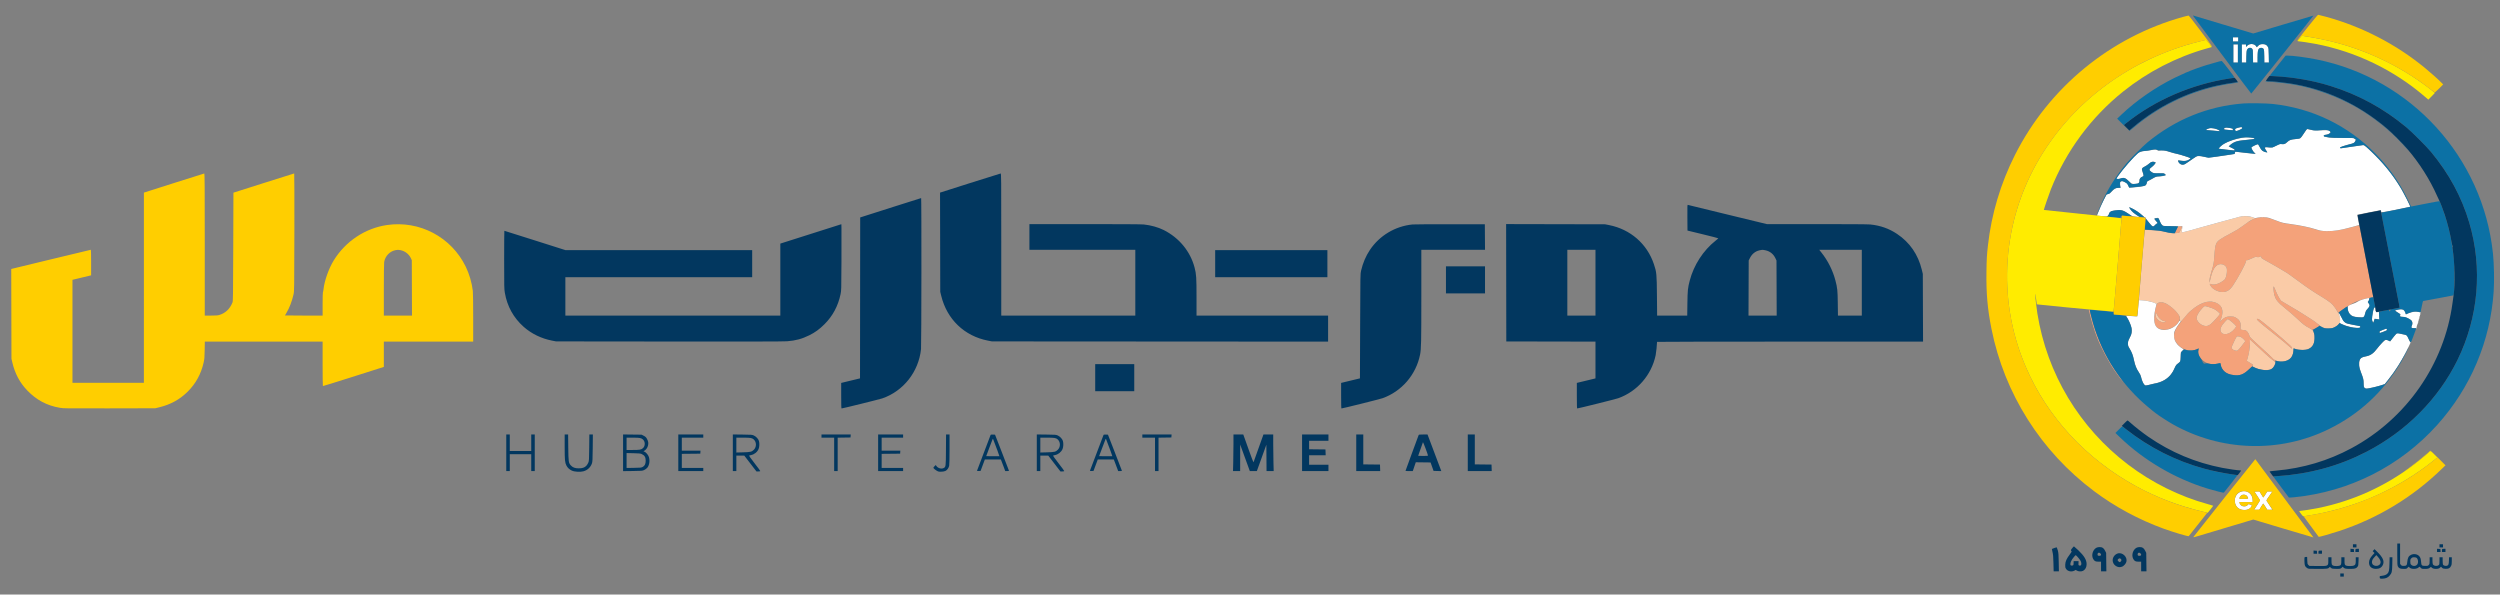 <svg xmlns="http://www.w3.org/2000/svg" width="7106" height="1690" viewBox="0 0 7106 1690" version="1.1"><rect x="0" y="0" width="7106" height="1690" fill="#808080" stroke="none"/><path d="M 6421.238 618.110 C 6406.881 620.502, 6397.027 625.562, 6376.048 641.314 C 6364.966 649.636, 6356.725 654.805, 6343.870 661.500 C 6311.594 678.309, 6303.157 684.183, 6299.439 692.430 C 6296.694 698.518, 6295.424 707.050, 6293.998 729 C 6292.822 747.092, 6291.845 752.240, 6285.966 771.342 C 6281.854 784.704, 6279.948 794.028, 6280.110 800 L 6280.204 803.500 6281.028 800.500 C 6281.480 798.850, 6282.831 793.225, 6284.028 788 C 6290.383 760.269, 6301.952 747.507, 6317.159 751.451 C 6322.943 752.952, 6327.479 756.890, 6329.108 761.827 C 6330.844 767.088, 6329.659 780.304, 6326.761 788 C 6324.462 794.105, 6323.850 794.816, 6316.689 799.700 C 6304.760 807.835, 6292.372 810.854, 6284.468 807.551 C 6280.082 805.718, 6279.939 806.937, 6283.822 813.054 C 6289.876 822.589, 6304.559 829.958, 6317.568 829.988 C 6329.577 830.016, 6338.123 824.664, 6346.920 811.607 C 6361.047 790.637, 6384 747.957, 6384 742.657 C 6384 739.657, 6384.262 739.327, 6386.331 739.723 C 6387.805 740.005, 6392.971 738.113, 6400.383 734.577 C 6409.647 730.157, 6412.498 729.196, 6413.986 729.993 C 6416.659 731.423, 6420.635 731.240, 6423.932 729.535 C 6426.703 728.102, 6426.777 728.134, 6427.354 731.020 C 6427.806 733.281, 6429.135 734.615, 6433.046 736.735 C 6452.409 747.230, 6493.750 771.121, 6501.343 776.203 C 6506.379 779.574, 6519.950 789.355, 6531.500 797.939 C 6556.425 816.463, 6573.444 828.001, 6596.500 842.008 C 6624.036 858.736, 6629.729 863.547, 6639.462 878.315 L 6646.424 888.878 6650.962 885.437 C 6659.490 878.970, 6677.563 867.153, 6685.345 862.956 C 6700.485 854.789, 6718.749 848.965, 6738.787 845.916 C 6744.821 844.998, 6745.988 844.523, 6745.574 843.153 C 6745.300 842.244, 6736.510 797.175, 6726.042 743 C 6715.574 688.825, 6706.788 643.546, 6706.518 642.381 C 6706.038 640.305, 6705.897 640.291, 6699.764 641.707 C 6696.319 642.502, 6687.425 644.868, 6680 646.965 C 6654.491 654.168, 6636.129 657.021, 6614.776 657.098 C 6600.208 657.150, 6592.918 655.935, 6578.643 651.072 C 6563.739 645.995, 6528.292 639.039, 6502 636.032 C 6490.098 634.671, 6485.309 633.308, 6466 625.788 C 6445.174 617.677, 6434.662 615.874, 6421.238 618.110 M 6186.351 652.436 C 6183.704 657.625, 6181.770 662.103, 6182.053 662.386 C 6182.335 662.669, 6185.134 662.635, 6188.271 662.311 L 6193.976 661.723 6197.988 654.285 C 6203.524 644.022, 6203.396 643, 6196.581 643 L 6191.163 643 6186.351 652.436 M 6462.276 822.600 C 6463.275 838.195, 6467.658 850.067, 6475.734 859.049 C 6478.288 861.889, 6488.055 870.418, 6497.439 878.001 C 6506.822 885.584, 6520.800 897.758, 6528.500 905.053 C 6545.150 920.828, 6553.947 927.629, 6563.796 932.341 C 6567.809 934.261, 6571.670 936.312, 6572.377 936.898 C 6573.333 937.692, 6576.073 936.540, 6583.081 932.399 C 6588.262 929.338, 6592.725 926.597, 6593 926.307 C 6594.025 925.229, 6580.681 914.219, 6571.968 908.954 C 6567.005 905.954, 6556.544 899.275, 6548.722 894.112 C 6540.900 888.948, 6523.925 878.654, 6511 871.235 C 6498.075 863.816, 6486.081 856.689, 6484.348 855.397 C 6480.926 852.846, 6472.722 837.608, 6467.035 823.236 C 6462.538 811.874, 6461.580 811.746, 6462.276 822.600 M 6272.490 858.016 C 6252.497 861.992, 6227.603 879.246, 6209.755 901.500 C 6206.668 905.350, 6200.485 913, 6196.017 918.500 C 6175.194 944.129, 6174.141 963.326, 6192.547 981.732 C 6206.624 995.809, 6228.548 1000.372, 6244.464 992.538 C 6247.194 991.194, 6249.544 990.211, 6249.687 990.353 C 6249.829 990.496, 6249.460 992.371, 6248.866 994.521 C 6245.660 1006.134, 6253.380 1020.392, 6267.488 1028.915 C 6277.496 1034.961, 6290.596 1036.636, 6303.500 1033.520 C 6311.814 1031.512, 6311.680 1031.465, 6312.257 1036.589 C 6313.041 1043.545, 6317.713 1051.738, 6323.659 1056.585 C 6330.120 1061.852, 6337.447 1064.624, 6348.960 1066.157 C 6366.358 1068.473, 6376.969 1064.493, 6392.442 1049.850 C 6397.549 1045.016, 6402.038 1041.371, 6402.417 1041.750 C 6402.796 1042.129, 6402.826 1041.711, 6402.485 1040.821 C 6402.143 1039.931, 6402.344 1038.905, 6402.932 1038.542 C 6404.932 1037.306, 6404.003 1036.410, 6395.144 1031.032 L 6386.288 1025.655 6388.152 1019.578 C 6391.944 1007.221, 6394.258 993.334, 6394.876 979.243 L 6395.500 964.986 6423.500 991.259 C 6452.076 1018.072, 6468 1030.901, 6468 1027.109 C 6468 1026.019, 6466.314 1023.933, 6464.143 1022.337 C 6462.022 1020.776, 6460.241 1019.141, 6460.187 1018.702 C 6460.132 1018.263, 6445.218 1004.384, 6427.044 987.859 C 6402.529 965.570, 6394 957.240, 6394 955.587 C 6394 951.757, 6388.711 942.642, 6385.102 940.251 C 6382.672 938.641, 6380.224 938, 6376.507 938 C 6369.137 938, 6367.657 936.154, 6368.568 928.101 C 6369.906 916.271, 6365.379 908.370, 6353.784 902.303 C 6349.165 899.886, 6347.368 899.536, 6339.500 899.519 C 6328.548 899.496, 6323.861 901.457, 6314.783 909.861 L 6308.731 915.465 6311.292 910.411 C 6318.629 895.931, 6318.847 879.475, 6311.826 869.978 C 6304.737 860.390, 6287.268 855.078, 6272.490 858.016 M 6134.401 860.897 C 6129.440 863.922, 6126.298 874.301, 6123.924 895.500 C 6122.174 911.134, 6124.269 923.220, 6129.787 929.317 C 6135.288 935.395, 6147.368 938.617, 6158.250 936.907 C 6165.742 935.730, 6177.734 930.278, 6183.845 925.271 C 6186.282 923.274, 6190.014 918.951, 6192.138 915.665 C 6199.295 904.592, 6196.643 896.583, 6180.544 880.640 C 6162.856 863.123, 6143.989 855.051, 6134.401 860.897 M 6261.346 874.250 C 6252.013 883.995, 6245.491 893.972, 6243.910 900.926 C 6241.728 910.524, 6252.634 923.104, 6265.764 926.135 C 6272.587 927.710, 6277.829 926.166, 6284.437 920.636 C 6290.496 915.565, 6310 894.006, 6310 892.380 C 6310 890.120, 6298.456 880.645, 6292.284 877.838 C 6285.865 874.918, 6270.059 870, 6267.096 870 C 6266.172 870, 6263.585 871.913, 6261.346 874.250 M 5937.582 882.750 C 5943.537 909.158, 5952.587 938.990, 5961.470 961.500 C 5972.888 990.431, 5995.776 1032.863, 6013.202 1057.408 C 6021.990 1069.786, 6032.379 1083.240, 6034.522 1085.018 C 6035.398 1085.745, 6032.481 1081.513, 6028.039 1075.613 C 5986.627 1020.606, 5956.232 955.225, 5941.864 890.250 C 5940.390 883.581, 5939.137 880, 5938.280 880 C 5937.358 880, 5937.148 880.827, 5937.582 882.750 M 6127.504 892.978 C 6126.522 898.791, 6127.641 902.311, 6132.076 907.349 C 6138.718 914.894, 6149.518 918.345, 6154.559 914.532 C 6156.467 913.088, 6156.465 913.063, 6154.428 913.032 C 6145.935 912.901, 6136.588 905.618, 6131.810 895.409 C 6130.161 891.884, 6128.668 889, 6128.494 889 C 6128.319 889, 6127.873 890.790, 6127.504 892.978 M 6415 907.176 C 6415 909.645, 6424.865 918.262, 6455.500 942.554 C 6487.387 967.839, 6500.263 978.435, 6508.761 986.388 C 6511.655 989.096, 6514.199 991.129, 6514.416 990.906 C 6516.269 988.997, 6514.553 986.421, 6506.500 979.021 C 6486.603 960.739, 6433.804 916.251, 6424.124 909.612 C 6419.499 906.440, 6415 905.238, 6415 907.176 M 6324.843 913.784 C 6313.673 925.624, 6309.401 935.319, 6312.310 942.228 C 6317.697 955.023, 6338.173 951.141, 6351.396 934.817 C 6353.928 931.692, 6356 928.507, 6356 927.739 C 6356 924.802, 6335.417 907, 6332.020 907 C 6331.592 907, 6328.363 910.053, 6324.843 913.784 M 6350.175 970.776 C 6346.229 978.903, 6343 986.574, 6343 987.822 C 6343 990.917, 6346.937 994.611, 6351.622 995.912 C 6359.714 998.159, 6359.893 998.053, 6370.957 984.358 C 6376.575 977.405, 6381.417 971.076, 6381.718 970.293 C 6382.050 969.428, 6380.090 966.763, 6376.730 963.508 C 6371.148 958.102, 6366.616 956.017, 6360.425 956.006 C 6357.452 956, 6357.110 956.494, 6350.175 970.776" stroke="none" fill="#f4a27a" fill-rule="evenodd"/><path d="M 6367.521 615.553 C 6364.233 616.380, 6358.044 618.163, 6353.768 619.514 C 6349.492 620.864, 6332.157 625.554, 6315.247 629.936 C 6298.336 634.317, 6272.125 641.549, 6257 646.006 C 6229.195 654.199, 6201.986 661.319, 6201.258 660.592 C 6201.041 660.374, 6201.343 657.594, 6201.931 654.414 C 6202.519 651.234, 6202.939 647.253, 6202.864 645.566 C 6202.754 643.099, 6202.641 642.953, 6202.285 644.819 C 6202.042 646.094, 6200.060 650.443, 6197.881 654.482 L 6193.919 661.827 6185.331 662.543 C 6174.696 663.428, 6167.926 662.754, 6155.776 659.597 C 6150.571 658.245, 6142.755 656.651, 6138.406 656.056 C 6131.030 655.046, 6096.801 652.866, 6096.294 653.373 C 6095.975 653.692, 6079.177 852.443, 6079.444 852.747 C 6079.563 852.882, 6084.799 853.413, 6091.080 853.926 C 6097.361 854.439, 6105.875 855.618, 6110 856.545 C 6118.264 858.404, 6129.087 862.585, 6130.235 864.362 C 6130.760 865.176, 6130.974 865.140, 6130.985 864.235 C 6130.993 863.540, 6132.462 862.079, 6134.250 860.989 C 6138.518 858.387, 6145.390 858.426, 6152.516 861.092 C 6165.042 865.779, 6183.890 881.590, 6192.153 894.343 C 6195.694 899.809, 6196.106 901.073, 6195.821 905.602 C 6195.554 909.848, 6195.854 910.972, 6197.610 912.294 C 6199.641 913.823, 6199.923 913.635, 6205.110 907.305 C 6217.694 891.948, 6220.528 888.879, 6228.146 882.361 C 6252.530 861.498, 6275.392 853.279, 6293.630 858.819 C 6309.460 863.627, 6317 872.794, 6317 887.231 C 6317 894.460, 6314.755 903.576, 6311.292 910.411 L 6308.731 915.465 6314.783 909.861 C 6323.861 901.457, 6328.548 899.496, 6339.500 899.519 C 6347.368 899.536, 6349.165 899.886, 6353.784 902.303 C 6365.379 908.370, 6369.906 916.271, 6368.568 928.101 C 6367.657 936.154, 6369.137 938, 6376.507 938 C 6380.224 938, 6382.672 938.641, 6385.102 940.251 C 6388.711 942.642, 6394 951.757, 6394 955.587 C 6394 957.239, 6402.477 965.522, 6426.822 987.657 C 6444.873 1004.071, 6459.611 1017.820, 6459.572 1018.211 C 6459.532 1018.602, 6461.300 1020.244, 6463.500 1021.859 C 6472.953 1028.799, 6491.107 1029.560, 6502.937 1023.511 C 6512.548 1018.598, 6517.578 1010.288, 6518.656 997.546 C 6519.202 991.085, 6519.549 990.001, 6520.901 990.540 C 6528.246 993.470, 6539.081 995.216, 6547.088 994.759 C 6561.184 993.956, 6570.625 988.554, 6575.559 978.470 C 6580.428 968.518, 6579.977 949.902, 6574.639 940.454 C 6572.929 937.428, 6570.687 935.750, 6563.460 932.084 C 6552.130 926.338, 6545.859 921.485, 6528.397 904.949 C 6520.754 897.711, 6506.822 885.584, 6497.439 878.001 C 6473.331 858.519, 6468.611 852.704, 6464.430 837.328 C 6462.477 830.142, 6461.243 813.414, 6462.735 814.336 C 6463.301 814.686, 6465.236 818.691, 6467.035 823.236 C 6472.722 837.608, 6480.926 852.846, 6484.348 855.397 C 6486.081 856.689, 6498.075 863.816, 6511 871.235 C 6523.925 878.654, 6540.900 888.948, 6548.722 894.112 C 6556.544 899.275, 6566.906 905.893, 6571.750 908.819 C 6576.594 911.744, 6584.369 917.490, 6589.028 921.588 C 6598.659 930.057, 6604.891 932.959, 6615.139 933.744 C 6627.094 934.660, 6638.571 930.444, 6645.969 922.418 C 6648.110 920.095, 6650.021 918.355, 6650.216 918.550 C 6650.412 918.745, 6650.616 918.139, 6650.670 917.202 C 6650.724 916.266, 6651.098 913.431, 6651.499 910.902 C 6652.824 902.565, 6648.473 891.430, 6637.767 875.760 C 6629.193 863.211, 6622.812 857.992, 6596.500 842.008 C 6573.444 828.001, 6556.425 816.463, 6531.500 797.939 C 6519.950 789.355, 6506.379 779.574, 6501.343 776.203 C 6493.750 771.121, 6452.409 747.230, 6433.046 736.735 C 6429.135 734.615, 6427.806 733.281, 6427.354 731.020 C 6426.777 728.134, 6426.703 728.102, 6423.932 729.535 C 6420.635 731.240, 6416.659 731.423, 6413.986 729.993 C 6412.498 729.196, 6409.647 730.157, 6400.383 734.577 C 6392.971 738.113, 6387.805 740.005, 6386.331 739.723 C 6384.262 739.327, 6384 739.657, 6384 742.657 C 6384 747.957, 6361.047 790.637, 6346.920 811.607 C 6338.123 824.664, 6329.577 830.016, 6317.568 829.988 C 6304.559 829.958, 6289.876 822.589, 6283.822 813.054 C 6279.939 806.937, 6280.082 805.718, 6284.468 807.551 C 6292.372 810.854, 6304.760 807.835, 6316.689 799.700 C 6323.850 794.816, 6324.462 794.105, 6326.761 788 C 6329.659 780.304, 6330.844 767.088, 6329.108 761.827 C 6327.479 756.890, 6322.943 752.952, 6317.159 751.451 C 6301.952 747.507, 6290.383 760.269, 6284.028 788 C 6282.831 793.225, 6281.480 798.850, 6281.028 800.500 L 6280.204 803.500 6280.110 800 C 6279.948 794.028, 6281.854 784.704, 6285.966 771.342 C 6291.845 752.240, 6292.822 747.092, 6293.998 729 C 6295.424 707.050, 6296.694 698.518, 6299.439 692.430 C 6303.160 684.176, 6311.643 678.273, 6343.893 661.500 C 6356.274 655.061, 6364.887 649.710, 6374.165 642.695 C 6390.193 630.577, 6396.737 626.355, 6404.724 622.980 L 6410.948 620.351 6403.224 617.550 C 6393.572 614.050, 6377.143 613.131, 6367.521 615.553 M 6261.346 874.250 C 6252.013 883.995, 6245.491 893.972, 6243.910 900.926 C 6241.728 910.524, 6252.634 923.104, 6265.764 926.135 C 6272.587 927.710, 6277.829 926.166, 6284.437 920.636 C 6290.496 915.565, 6310 894.006, 6310 892.380 C 6310 890.120, 6298.456 880.645, 6292.284 877.838 C 6285.865 874.918, 6270.059 870, 6267.096 870 C 6266.172 870, 6263.585 871.913, 6261.346 874.250 M 6127.504 892.978 C 6126.522 898.791, 6127.641 902.311, 6132.076 907.349 C 6138.718 914.894, 6149.518 918.345, 6154.559 914.532 C 6156.467 913.088, 6156.465 913.063, 6154.428 913.032 C 6145.935 912.901, 6136.588 905.618, 6131.810 895.409 C 6130.161 891.884, 6128.668 889, 6128.494 889 C 6128.319 889, 6127.873 890.790, 6127.504 892.978 M 6415 907.176 C 6415 909.645, 6424.865 918.262, 6455.500 942.554 C 6487.387 967.839, 6500.263 978.435, 6508.761 986.388 C 6511.655 989.096, 6514.199 991.129, 6514.416 990.906 C 6516.269 988.997, 6514.553 986.421, 6506.500 979.021 C 6486.603 960.739, 6433.804 916.251, 6424.124 909.612 C 6419.499 906.440, 6415 905.238, 6415 907.176 M 6324.843 913.784 C 6313.673 925.624, 6309.401 935.319, 6312.310 942.228 C 6317.697 955.023, 6338.173 951.141, 6351.396 934.817 C 6353.928 931.692, 6356 928.507, 6356 927.739 C 6356 924.802, 6335.417 907, 6332.020 907 C 6331.592 907, 6328.363 910.053, 6324.843 913.784 M 6350.175 970.776 C 6346.229 978.903, 6343 986.574, 6343 987.822 C 6343 990.917, 6346.937 994.611, 6351.622 995.912 C 6359.714 998.159, 6359.893 998.053, 6370.957 984.358 C 6376.575 977.405, 6381.417 971.076, 6381.718 970.293 C 6382.050 969.428, 6380.090 966.763, 6376.730 963.508 C 6371.148 958.102, 6366.616 956.017, 6360.425 956.006 C 6357.452 956, 6357.110 956.494, 6350.175 970.776 M 6395 975.698 C 6395 987.935, 6392.471 1004.747, 6388.696 1017.606 L 6386.317 1025.711 6393.908 1030.326 C 6405.273 1037.234, 6404.568 1036.610, 6403.063 1038.424 C 6401.132 1040.751, 6402.928 1042.368, 6411.319 1045.857 C 6421.587 1050.127, 6433.530 1052.328, 6443.574 1051.801 C 6454.598 1051.222, 6460.210 1047.995, 6464.156 1039.967 C 6469.116 1029.873, 6469.090 1029.764, 6460.322 1023.769 C 6454.098 1019.514, 6431.366 998.975, 6398.750 968.139 L 6395 964.594 6395 975.698" stroke="none" fill="#facba7" fill-rule="evenodd"/><path d="M 6347 112 L 6347 118 6354.500 118 L 6362 118 6362 112 L 6362 106 6354.500 106 L 6347 106 6347 112 M 6394.159 125.995 C 6392.321 126.429, 6389.283 128.271, 6387.409 130.089 L 6384 133.392 6384 129.696 L 6384 126 6378 126 L 6372 126 6372 152 L 6372 178 6378.500 178 L 6385 178 6385 162.743 C 6385 154.352, 6385.439 145.955, 6385.976 144.083 C 6387.399 139.122, 6390.727 136, 6394.593 136 C 6403.097 136, 6404 138.348, 6404 160.450 L 6404 178 6410.500 178 L 6417 178 6417 161.968 C 6417 141.114, 6418.865 136.110, 6426.668 136.032 C 6435.068 135.947, 6436 138.387, 6436 160.450 L 6436 178 6442.589 178 L 6449.178 178 6448.839 157.750 C 6448.520 138.666, 6448.365 137.264, 6446.156 133.410 C 6442.856 127.653, 6438.855 125.518, 6431.500 125.590 C 6424.424 125.660, 6421.636 126.883, 6417.265 131.835 C 6415.210 134.163, 6414.024 134.930, 6414.015 133.937 C 6413.993 131.617, 6408.836 127.100, 6404.931 125.980 C 6401.048 124.867, 6398.918 124.870, 6394.159 125.995 M 6348 152 L 6348 178 6354.500 178 L 6361 178 6361 152 L 6361 126 6354.500 126 L 6348 126 6348 152 M 6362.014 363.152 C 6357.897 364.248, 6354.192 365.674, 6353.780 366.322 C 6352.435 368.436, 6352.960 370.908, 6354.982 371.991 C 6356.570 372.840, 6358.572 372.317, 6365.031 369.364 C 6371.712 366.310, 6373.046 365.321, 6372.798 363.599 C 6372.403 360.848, 6370.905 360.786, 6362.014 363.152 M 6323.250 363.662 C 6322.563 363.940, 6322 365.009, 6322 366.038 C 6322 368.197, 6323.805 368.600, 6337.624 369.522 L 6346.748 370.130 6346.287 367.722 C 6345.890 365.645, 6344.963 365.155, 6339.548 364.157 C 6333.164 362.981, 6325.515 362.748, 6323.250 363.662 M 6279.500 364.915 C 6274.508 366.300, 6271 367.902, 6271 368.797 C 6271 369.263, 6278.538 370.193, 6287.750 370.865 C 6296.962 371.536, 6305.850 372.317, 6307.500 372.600 L 6310.500 373.115 6308 371.069 C 6302.041 366.192, 6286.777 362.896, 6279.500 364.915 M 6549.231 378.342 C 6539.145 394.087, 6539.146 394.086, 6527.293 395.132 C 6511.645 396.513, 6508.609 397.524, 6501.753 403.642 C 6494.862 409.790, 6492.932 410.502, 6485.521 409.631 C 6480.537 409.046, 6479.605 409.316, 6470.753 413.919 C 6459.986 419.518, 6454.285 420.748, 6447.093 419.022 C 6444.356 418.366, 6441.190 418.122, 6440.058 418.482 C 6436.632 419.569, 6437.240 421.747, 6443.385 430.406 C 6444.422 431.867, 6445.097 433.220, 6444.885 433.414 C 6444.673 433.607, 6442.025 433.126, 6439 432.345 C 6431.335 430.367, 6427.186 426.639, 6422.635 417.642 C 6420.305 413.035, 6418.151 410, 6417.210 410 C 6415.242 410, 6401.425 416.783, 6400.072 418.413 C 6398.456 420.361, 6404.030 431.023, 6408.411 434.365 C 6410.457 435.925, 6411.963 437.370, 6411.758 437.576 C 6411.440 437.893, 6365.818 432.984, 6356.347 431.613 C 6353.446 431.194, 6353.144 431.421, 6352.578 434.439 L 6351.962 437.720 6341.231 439.410 C 6312.099 444, 6283.044 448, 6278.845 448 C 6276.267 448, 6270.185 447.051, 6265.329 445.891 C 6260.473 444.731, 6253.800 443.727, 6250.500 443.660 C 6243.950 443.526, 6243.807 443.605, 6219.099 461.056 C 6209.545 467.803, 6205.569 469.272, 6200.582 467.895 C 6196.531 466.777, 6191 460.870, 6191 457.663 L 6191 455.395 6199.605 456.652 C 6209.370 458.078, 6216.256 457.241, 6221.518 453.989 C 6228.140 449.896, 6228.048 449.808, 6211.197 444.186 C 6202.564 441.306, 6191.946 438.280, 6187.601 437.463 C 6183.257 436.645, 6174.747 434.407, 6168.690 432.489 C 6153.468 427.669, 6146.375 426.539, 6139.968 427.913 C 6135.365 428.901, 6134.570 428.807, 6132.282 427.007 C 6129.176 424.564, 6123.996 424.435, 6115 426.577 C 6111.425 427.428, 6103.956 428.495, 6098.403 428.948 C 6087.621 429.827, 6081.273 431.954, 6075.668 436.568 C 6065.567 444.882, 6035.826 479.116, 6021.733 498.651 L 6015.132 507.802 6018.500 508.434 C 6020.718 508.850, 6023.940 508.368, 6027.940 507.020 C 6037.240 503.887, 6041.488 505.299, 6050.635 514.564 C 6058.689 522.722, 6060.834 523.572, 6070.703 522.515 C 6078.820 521.646, 6081 519.754, 6081 513.577 C 6081 508.219, 6084.321 503.709, 6089.533 501.989 C 6093.757 500.595, 6093.811 499.736, 6090.297 489.806 C 6086.679 479.581, 6087.340 477.558, 6095.626 473.500 C 6098.995 471.850, 6104.618 468.137, 6108.123 465.249 C 6115.392 459.258, 6119.054 458.160, 6124.365 460.379 L 6128.054 461.920 6124.563 466.779 C 6122.644 469.451, 6118.804 473.181, 6116.030 475.069 C 6108.223 480.380, 6108.126 483.908, 6115.649 488.891 C 6121.316 492.644, 6126.261 493.415, 6139.277 492.576 C 6148.546 491.978, 6149.810 492.110, 6152.823 493.988 C 6154.651 495.127, 6155.966 496.601, 6155.746 497.262 C 6155.129 499.113, 6143.270 501.838, 6135.874 501.829 C 6128.883 501.820, 6126.989 502.505, 6116.839 508.713 C 6113.725 510.617, 6109.450 512.764, 6107.339 513.485 C 6104.636 514.407, 6103.278 515.565, 6102.750 517.397 C 6102.337 518.829, 6101.663 521.192, 6101.250 522.648 C 6100.837 524.104, 6099.375 526.130, 6098 527.149 C 6095.162 529.253, 6080.975 531.545, 6063.161 532.778 L 6051.821 533.562 6049.077 527.509 C 6046.607 522.063, 6045.725 521.132, 6040.276 518.228 C 6033.493 514.612, 6029.952 514.191, 6027.443 516.700 C 6026.058 518.085, 6025.846 519.612, 6026.299 524.950 C 6026.605 528.552, 6027.119 532.175, 6027.441 533 C 6027.929 534.251, 6027.048 534.445, 6022.135 534.167 C 6014.374 533.729, 6010.031 535.977, 6002.264 544.453 C 5998.965 548.054, 5995.598 551, 5994.782 551 C 5993.966 551, 5991.898 551.488, 5990.187 552.085 C 5987.461 553.035, 5986.155 555.046, 5979.628 568.335 C 5972.093 583.675, 5969.321 589.913, 5963.505 604.618 L 5960.294 612.737 5971.456 613.868 C 5987.397 615.485, 5989.307 615.379, 5991.694 612.750 C 5992.818 611.513, 5994.016 609.319, 5994.356 607.876 C 5995.985 600.968, 6002.535 598.226, 6019.500 597.353 C 6032.442 596.686, 6035.584 597.716, 6049.737 607.260 C 6060.285 614.374, 6061.387 614.876, 6067.737 615.460 C 6071.456 615.802, 6076.075 616.314, 6078 616.597 C 6081.274 617.080, 6081.049 616.809, 6074.500 612.392 C 6070.650 609.795, 6065.628 606.148, 6063.339 604.287 C 6059.003 600.763, 6051.255 590.412, 6052.226 589.441 C 6053.209 588.458, 6066.003 594.817, 6074.748 600.636 C 6079.406 603.735, 6086.038 608.910, 6089.486 612.136 C 6092.934 615.361, 6096.485 618, 6097.377 618 C 6098.270 618, 6099 618.689, 6099 619.530 C 6099 620.372, 6101.363 623.898, 6104.250 627.366 C 6107.137 630.834, 6111.210 635.770, 6113.300 638.335 C 6118.061 644.181, 6121.717 644.661, 6125.220 639.903 C 6126.474 638.199, 6128.752 636.155, 6130.282 635.360 L 6133.064 633.916 6127.874 627.949 C 6125.020 624.667, 6122.880 621.786, 6123.120 621.547 C 6123.359 621.307, 6125.660 620.548, 6128.233 619.860 C 6132.424 618.739, 6133.121 618.800, 6134.934 620.441 C 6136.047 621.448, 6137.875 624.722, 6138.995 627.717 C 6142.465 636.990, 6143.908 639.055, 6148.316 641.057 C 6152.068 642.760, 6155.109 642.958, 6177.750 642.978 L 6203 643 6203 645.816 C 6203 647.365, 6202.519 651.234, 6201.931 654.414 C 6201.343 657.594, 6201.041 660.374, 6201.258 660.592 C 6201.986 661.319, 6229.195 654.199, 6257 646.006 C 6272.125 641.549, 6298.225 634.344, 6315 629.995 C 6331.775 625.646, 6349.837 620.751, 6355.138 619.116 C 6369.583 614.663, 6375.950 613.668, 6386.275 614.252 C 6392.738 614.618, 6397.662 615.567, 6402.721 617.423 L 6409.943 620.072 6418.186 618.402 C 6427.833 616.447, 6441.327 616.928, 6450 619.535 C 6453.025 620.444, 6462.250 623.808, 6470.500 627.011 C 6486.770 633.328, 6489.742 634.032, 6513 637.077 C 6534.772 639.927, 6566.110 646.379, 6578.445 650.551 C 6593.300 655.574, 6600.931 656.963, 6613.789 656.983 C 6635.463 657.016, 6651.827 654.335, 6685 645.314 C 6696.275 642.248, 6705.555 639.685, 6705.623 639.620 C 6705.691 639.554, 6704.464 633.001, 6702.898 625.059 C 6701.331 617.116, 6700.155 610.512, 6700.285 610.382 C 6700.414 610.253, 6714.690 607.414, 6732.010 604.074 C 6749.329 600.734, 6764.512 597.767, 6765.750 597.481 C 6767.572 597.061, 6768.003 597.393, 6768.015 599.231 C 6768.052 604.601, 6767.245 604.661, 6810.013 596.096 C 6832.175 591.658, 6850.538 587.795, 6850.821 587.512 C 6851.625 586.708, 6832.966 549.838, 6825.048 536.584 C 6803.141 499.916, 6782.225 473.157, 6751.047 441.910 C 6727.770 418.582, 6720.168 412.076, 6716.843 412.637 C 6709.463 413.882, 6657.016 421.209, 6654.536 421.342 C 6652.599 421.445, 6651.463 420.974, 6651.258 419.982 C 6650.896 418.239, 6663.856 413.413, 6678 410.024 C 6690.048 407.137, 6691.843 406.229, 6694.053 401.897 C 6695.124 399.797, 6696 397.695, 6696 397.224 C 6696 396.753, 6694.246 395.383, 6692.103 394.178 C 6688.317 392.050, 6687.304 391.989, 6656.853 392.032 C 6630.791 392.070, 6623.812 391.771, 6615.500 390.265 C 6606.726 388.676, 6605.462 388.191, 6605.192 386.313 C 6604.852 383.951, 6605.713 383.547, 6613.292 382.516 C 6619.277 381.703, 6625.781 376.646, 6623.844 374.312 C 6620.362 370.116, 6617.533 369.716, 6596.557 370.458 C 6578.097 371.110, 6575.868 371.001, 6568.562 369.083 C 6564.196 367.938, 6559.695 367, 6558.560 367 C 6557.023 367, 6554.640 369.897, 6549.231 378.342 M 6381 390.605 C 6353.318 393.818, 6324.140 404.510, 6312.033 415.877 C 6306.781 420.808, 6305.790 422.971, 6308.750 423.042 C 6309.712 423.065, 6319.500 424.140, 6330.500 425.431 C 6341.500 426.723, 6350.837 427.577, 6351.250 427.331 C 6353.485 425.994, 6351.088 423.889, 6343.250 420.307 L 6334.500 416.308 6338.983 412.169 C 6348.698 403.200, 6358.619 399.822, 6380.500 398.034 C 6396.489 396.728, 6408 394.998, 6408 393.901 C 6408 391.847, 6389.623 389.604, 6381 390.605 M 6730 847.696 C 6722.252 849.007, 6708.014 853.398, 6704.950 855.420 C 6699.043 859.319, 6691.743 862.730, 6685.457 864.526 C 6682.181 865.463, 6678.038 867.325, 6676.250 868.665 C 6673.590 870.660, 6673 871.785, 6673 874.869 C 6673 880.874, 6675.671 888.255, 6679.434 892.652 C 6684.603 898.690, 6690.268 900.703, 6704.310 901.490 C 6719.024 902.314, 6720.326 901.709, 6721.980 893.277 C 6723.678 884.621, 6724.886 882.209, 6730.173 876.922 C 6735.947 871.149, 6736.594 867.048, 6732.500 862.182 C 6729.479 858.592, 6729.422 857.833, 6732 855.500 C 6733.916 853.766, 6734.953 846.827, 6733.250 847.136 C 6732.837 847.211, 6731.375 847.463, 6730 847.696 M 6077.534 875.773 C 6076.537 888.273, 6075.447 898.791, 6075.111 899.147 C 6074.775 899.503, 6067.546 899.183, 6059.046 898.435 C 6050.546 897.687, 6043.435 897.231, 6043.244 897.423 C 6043.052 897.614, 6044.683 900.536, 6046.867 903.915 C 6051.771 911.503, 6056.479 922.649, 6058.590 931.671 C 6060.924 941.642, 6059.956 947.298, 6053.784 959.748 C 6049.229 968.935, 6048.625 970.886, 6048.625 976.416 C 6048.625 981.681, 6049.137 983.539, 6051.844 988.089 C 6059.255 1000.545, 6062.764 1009.405, 6065.471 1022.500 C 6068.664 1037.943, 6072.362 1047.303, 6079.584 1058.217 C 6083.319 1063.861, 6085.240 1067.953, 6086.002 1071.886 C 6087.366 1078.930, 6091.669 1089.504, 6094.520 1092.818 C 6097.283 1096.030, 6101.454 1095.963, 6113.357 1092.513 C 6118.127 1091.131, 6122.782 1090, 6123.701 1090 C 6128 1090, 6139.359 1086.411, 6147.681 1082.422 C 6162.779 1075.187, 6174.729 1062.162, 6181.001 1046.103 C 6183.458 1039.813, 6185.563 1037.189, 6193.490 1030.526 L 6197.479 1027.172 6198.123 1014.336 C 6198.477 1007.276, 6198.820 1001.336, 6198.884 1001.134 C 6198.948 1000.933, 6200.913 998.974, 6203.250 996.781 C 6205.959 994.238, 6207.039 992.616, 6206.228 992.305 C 6202.127 990.736, 6192.239 982.983, 6188.759 978.608 C 6181.625 969.637, 6179.500 963.857, 6179.500 953.424 C 6179.500 944.748, 6179.686 943.977, 6183.729 935.924 C 6186.056 931.291, 6190.470 924.429, 6193.539 920.675 C 6198.043 915.167, 6198.892 913.574, 6197.937 912.425 C 6196.130 910.247, 6195.398 910.644, 6192.679 915.284 C 6184.852 928.640, 6165.378 938.806, 6149.579 937.783 C 6132.477 936.675, 6124.102 927.798, 6123.198 909.818 C 6122.547 896.866, 6124.632 882.257, 6129.530 865.454 C 6130.042 863.697, 6129.203 863.028, 6123.616 860.733 C 6115.605 857.443, 6100.506 854.393, 6088.423 853.624 L 6079.346 853.046 6077.534 875.773 M 6748.685 874.795 C 6746.760 876.922, 6744.692 885.778, 6742.872 899.690 C 6741.774 908.083, 6741.831 909.300, 6743.499 912.997 C 6745.606 917.671, 6746.205 917.358, 6748.014 910.636 L 6749.324 905.773 6753.661 906.367 C 6756.047 906.694, 6759.194 907.262, 6760.655 907.628 L 6763.312 908.295 6762.656 903.508 C 6762.295 900.875, 6762 896.024, 6762 892.729 L 6762 886.737 6758.036 887.268 C 6754.747 887.709, 6753.968 887.476, 6753.468 885.900 C 6753.137 884.855, 6752.425 884, 6751.887 884 C 6751.326 884, 6751.168 882.615, 6751.517 880.750 C 6751.851 878.962, 6751.740 876.462, 6751.269 875.193 C 6750.431 872.932, 6750.378 872.924, 6748.685 874.795 M 6813.750 880.707 C 6810.587 881.537, 6808 882.508, 6808 882.865 C 6808 883.222, 6811.568 885.738, 6815.929 888.456 C 6822.561 892.589, 6823.706 893.681, 6822.929 895.133 C 6820.841 899.034, 6821.707 899.718, 6829.361 900.209 C 6834.743 900.555, 6838.441 901.489, 6843.111 903.681 C 6856.195 909.824, 6859.641 915.709, 6855.665 925.120 C 6853.545 930.138, 6853.543 930.193, 6855.491 931.617 C 6856.867 932.623, 6858.740 932.862, 6861.737 932.412 C 6864.686 931.970, 6866.527 932.192, 6867.653 933.127 C 6869.109 934.336, 6869.206 934.225, 6868.537 932.117 C 6868.007 930.445, 6868.123 929.958, 6868.933 930.459 C 6869.745 930.960, 6869.880 930.369, 6869.394 928.435 C 6868.940 926.627, 6869.065 925.922, 6869.761 926.352 C 6870.429 926.765, 6870.607 926.214, 6870.249 924.845 C 6869.888 923.462, 6870.067 922.924, 6870.749 923.345 C 6871.431 923.766, 6871.611 923.228, 6871.249 921.845 C 6870.838 920.274, 6871.029 919.900, 6871.950 920.469 C 6872.892 921.051, 6873.032 920.676, 6872.500 919 C 6872.001 917.427, 6872.131 916.963, 6872.933 917.459 C 6873.745 917.960, 6873.880 917.369, 6873.394 915.435 C 6872.879 913.381, 6873.020 912.894, 6873.961 913.476 C 6874.879 914.043, 6875.034 913.682, 6874.540 912.125 C 6874.167 910.951, 6874.301 910, 6874.839 910 C 6875.375 910, 6875.559 909.030, 6875.249 907.844 C 6874.853 906.330, 6875.042 905.908, 6875.883 906.427 C 6876.756 906.967, 6876.895 906.428, 6876.394 904.435 C 6875.897 902.454, 6876.035 901.903, 6876.894 902.435 C 6877.754 902.966, 6877.891 902.415, 6877.394 900.435 C 6876.897 898.454, 6877.035 897.903, 6877.894 898.435 C 6878.754 898.966, 6878.891 898.415, 6878.394 896.435 C 6877.897 894.454, 6878.035 893.903, 6878.894 894.435 C 6879.746 894.961, 6879.897 894.440, 6879.432 892.584 C 6879.026 890.969, 6879.199 890, 6879.892 890 C 6880.501 890, 6881 889.643, 6881 889.207 C 6881 887.813, 6872.187 886, 6865.412 886 C 6858.816 886, 6846.058 889.471, 6841.285 892.565 C 6838.367 894.456, 6838.327 894.442, 6837.531 891.250 C 6834.643 879.664, 6828.354 876.876, 6813.750 880.707 M 6648.787 895.250 C 6651.407 901.659, 6652.215 909.945, 6650.736 915.229 C 6650.019 917.792, 6650.328 918.137, 6655.825 920.912 C 6670.629 928.385, 6697.385 933.879, 6706.750 931.370 C 6708.073 931.015, 6709 929.991, 6709 928.883 C 6709 927.848, 6708.770 927, 6708.490 927 C 6705.869 927, 6672.775 920.502, 6670.427 919.527 C 6665.316 917.403, 6660.230 912.183, 6657.425 906.182 C 6653.930 898.705, 6648.066 889, 6647.044 889 C 6646.598 889, 6647.382 891.813, 6648.787 895.250 M 6773 937.917 C 6764.458 941.262, 6763.527 941.876, 6763.772 944.007 C 6763.921 945.310, 6764.167 946.500, 6764.319 946.652 C 6764.544 946.877, 6784.014 939.181, 6784.710 938.591 C 6785.185 938.189, 6783.718 934.008, 6783.133 934.098 C 6782.785 934.152, 6778.225 935.871, 6773 937.917 M 6802.908 958.800 L 6793.747 970.600 6789.204 968.300 C 6781.723 964.513, 6780.494 964.945, 6770.869 974.750 C 6766.145 979.563, 6759.524 987.176, 6756.156 991.670 C 6746.183 1004.975, 6737.916 1010.494, 6723.709 1013.332 C 6709.090 1016.252, 6705.992 1020.072, 6706.013 1035.151 C 6706.027 1045.010, 6705.817 1044.215, 6715.083 1069.500 C 6717.980 1077.405, 6718.403 1079.819, 6718.558 1089.340 C 6718.834 1106.264, 6720.319 1106.842, 6747.500 1100.614 C 6755.750 1098.723, 6766.100 1095.899, 6770.500 1094.338 L 6778.500 1091.500 6787 1080.888 C 6809.701 1052.546, 6830.745 1018.877, 6845.605 987.126 L 6851.864 973.752 6849.481 970.126 C 6848.170 968.132, 6846.091 963.854, 6844.861 960.621 C 6842.392 954.134, 6838.712 951.016, 6833.500 950.996 C 6831.850 950.990, 6827.575 950.092, 6824 949 C 6812.926 945.619, 6813.262 945.463, 6802.908 958.800 M 6369.183 1397.902 C 6356.072 1402.430, 6349.235 1416.977, 6353.432 1431.413 C 6356.804 1443.015, 6366.156 1449.502, 6379.500 1449.498 C 6390.048 1449.494, 6398.915 1444.366, 6400.153 1437.553 C 6400.427 1436.044, 6399.508 1435.330, 6395.776 1434.154 C 6391.085 1432.675, 6391.037 1432.684, 6388.972 1435.308 C 6384.768 1440.653, 6373.992 1440.901, 6369.310 1435.761 C 6366.989 1433.213, 6365 1429.662, 6365 1428.066 C 6365 1427.349, 6371.219 1427, 6384 1427 L 6403 1427 6403 1422.682 C 6403 1407.336, 6392.181 1395.891, 6377.807 1396.033 C 6375.988 1396.051, 6372.107 1396.892, 6369.183 1397.902 M 6408.621 1398.250 C 6409.028 1398.938, 6412.449 1404.127, 6416.224 1409.781 C 6419.998 1415.436, 6423.338 1420.717, 6423.645 1421.517 C 6423.965 1422.351, 6420.546 1428.518, 6415.623 1435.986 L 6407.042 1449 6414.412 1449 L 6421.782 1449 6427.110 1440 C 6430.040 1435.050, 6432.687 1431, 6432.991 1431 C 6433.295 1431, 6436.009 1435.036, 6439.022 1439.968 L 6444.500 1448.937 6451.750 1448.968 C 6455.738 1448.986, 6459 1448.772, 6459 1448.493 C 6459 1448.215, 6455.333 1442.702, 6450.851 1436.243 C 6446.369 1429.784, 6442.518 1423.815, 6442.294 1422.979 C 6442.070 1422.142, 6443.164 1419.667, 6444.726 1417.479 C 6446.288 1415.290, 6450.149 1409.787, 6453.305 1405.250 L 6459.045 1397 6451.773 1397.002 L 6444.500 1397.003 6439.170 1405.502 C 6436.238 1410.176, 6433.538 1413.988, 6433.170 1413.974 C 6432.801 1413.959, 6430.250 1410.141, 6427.500 1405.490 L 6422.500 1397.032 6415.191 1397.016 C 6409.613 1397.004, 6408.057 1397.296, 6408.621 1398.250 M 6372.030 1407.279 C 6369.366 1408.627, 6365 1414.445, 6365 1416.648 C 6365 1417.712, 6367.663 1418, 6377.500 1418 C 6391.498 1418, 6391.949 1417.709, 6387.996 1411.225 C 6384.949 1406.227, 6377.666 1404.428, 6372.030 1407.279" stroke="none" fill="#ffffff" fill-rule="evenodd"/><path d="M 6235.070 47.056 C 6236.484 48.950, 6273.755 98.987, 6317.895 158.250 C 6362.035 217.513, 6398.513 266, 6398.958 266 C 6399.804 266, 6576.177 44.844, 6575.706 44.373 C 6575.558 44.224, 6536.993 55.607, 6490.006 69.668 L 6404.577 95.233 6320.038 69.960 C 6273.542 56.060, 6234.825 44.446, 6234 44.150 C 6233.051 43.810, 6233.444 44.877, 6235.070 47.056 M 6347 112 L 6347 118 6354.500 118 L 6362 118 6362 112 L 6362 106 6354.500 106 L 6347 106 6347 112 M 6392 126.561 C 6390.075 127.376, 6387.490 129.271, 6386.255 130.772 L 6384.010 133.500 6384.005 129.750 L 6384 126 6378 126 L 6372 126 6372 152 L 6372 178 6378.399 178 L 6384.798 178 6385.179 161.250 C 6385.484 147.797, 6385.900 143.866, 6387.290 141.280 C 6390.455 135.391, 6396.892 134.129, 6401.076 138.578 C 6403.432 141.084, 6403.509 141.675, 6403.829 159.578 L 6404.159 178 6410.579 178 L 6417 178 6417 163.443 C 6417 146.864, 6418.128 140.831, 6421.760 137.974 C 6425.334 135.163, 6430.104 135.417, 6433.076 138.578 C 6435.432 141.084, 6435.509 141.675, 6435.829 159.578 L 6436.159 178 6442.652 178 L 6449.145 178 6448.822 157.250 C 6448.533 138.645, 6448.293 136.149, 6446.500 133.105 C 6443.485 127.985, 6439.813 125.732, 6433.654 125.221 C 6426.705 124.645, 6422.205 126.162, 6418.003 130.496 L 6414.651 133.955 6412.804 130.917 C 6409.450 125.403, 6399.602 123.341, 6392 126.561 M 6348 152 L 6348 178 6354.500 178 L 6361 178 6361 152 L 6361 126 6354.500 126 L 6348 126 6348 152 M 6473.789 186.824 L 6451.077 215.500 6461.789 216.237 C 6516.228 219.981, 6547.603 224.510, 6588.500 234.527 C 6669.290 254.314, 6747.614 291.296, 6812.762 340.413 C 6836.820 358.552, 6851.889 371.773, 6876.051 395.942 C 6900.572 420.469, 6913.061 434.721, 6930.823 458.445 C 7054.527 623.660, 7075.238 839.644, 6985.008 1023.500 C 6930.918 1133.715, 6840.085 1225.335, 6726.778 1283.968 C 6648.201 1324.628, 6564.231 1347.500, 6471.349 1353.541 L 6461.199 1354.202 6483.250 1383.851 C 6495.379 1400.158, 6505.571 1413.801, 6505.901 1414.168 C 6506.230 1414.535, 6512.800 1414.210, 6520.500 1413.445 C 6678.085 1397.785, 6821.993 1325.124, 6927.392 1208 C 7022.311 1102.521, 7078.428 970.127, 7087.963 829.170 C 7090.051 798.311, 7089.167 750.789, 7085.933 720 C 7057.287 447.286, 6853.472 223.110, 6585 169.025 C 6555.637 163.110, 6516.246 157.895, 6502.278 158.074 L 6496.500 158.148 6473.789 186.824 M 6308 174.614 C 6257.069 188.206, 6222.559 200.872, 6181.500 221.043 C 6126.682 247.974, 6071.475 286.207, 6029.175 326.534 L 6017.851 337.330 6035.165 354.665 C 6044.687 364.199, 6052.708 371.986, 6052.989 371.968 C 6053.270 371.951, 6058.900 367.401, 6065.500 361.857 C 6146.437 293.876, 6244.455 250.538, 6349 236.511 C 6355.874 235.589, 6361.687 234.646, 6361.916 234.417 C 6363.078 233.255, 6360.356 233.377, 6347.823 235.049 C 6243.943 248.905, 6145.086 292.659, 6064.681 360.367 L 6052.271 370.817 6044.558 363.059 L 6036.846 355.300 6045.673 348.303 C 6127.320 283.578, 6231.684 238.845, 6337.887 223.051 C 6345.249 221.956, 6351.417 220.916, 6351.593 220.740 C 6352.402 219.932, 6316.783 173.481, 6315.233 173.323 C 6314.280 173.225, 6311.025 173.806, 6308 174.614 M 6439 231.165 C 6439 231.624, 6440.462 232.004, 6442.250 232.010 C 6457.508 232.056, 6496.961 236.333, 6521.476 240.598 C 6579.442 250.682, 6645.771 274.888, 6698 305.016 C 6746.392 332.932, 6793.597 370.615, 6829.208 409.757 C 6847.060 429.378, 6850.264 432.719, 6843.874 425.048 C 6795.711 367.225, 6726.399 314.423, 6656.037 281.952 C 6607.177 259.404, 6558.070 244.559, 6506 236.596 C 6480.971 232.768, 6439 229.366, 6439 231.165 M 6376.500 294.068 C 6275.619 301.801, 6182.874 339.523, 6103.500 405.103 C 6090.660 415.712, 6054.813 451.545, 6044.081 464.500 C 6015.153 499.419, 5992.065 535.846, 5975.314 573 C 5967.552 590.217, 5958.716 612.050, 5959.282 612.615 C 5959.503 612.836, 5962.716 605.701, 5966.423 596.758 C 5970.129 587.816, 5976.388 574.200, 5980.331 566.500 L 5987.500 552.500 5991.832 551.541 C 5995.320 550.769, 5997.149 549.446, 6001.209 544.759 C 6008.219 536.667, 6013.630 533.667, 6021.214 533.667 L 6027.183 533.667 6026.565 530.583 C 6024.431 519.939, 6025.332 516.218, 6030.369 514.874 C 6032.679 514.258, 6034.532 514.831, 6039.869 517.809 C 6045.739 521.083, 6046.825 522.179, 6049.334 527.353 L 6052.167 533.199 6061.334 532.545 C 6076.969 531.430, 6094.058 529.021, 6096.952 527.525 C 6099.738 526.084, 6101.656 522.609, 6102.203 518.009 C 6102.399 516.370, 6103.525 515.051, 6105.500 514.151 C 6107.150 513.399, 6112.960 510.268, 6118.410 507.194 C 6128.090 501.736, 6128.555 501.589, 6138.410 500.879 C 6143.960 500.480, 6150.251 499.630, 6152.391 498.990 L 6156.283 497.828 6153.627 495.173 C 6150.986 492.531, 6150.892 492.517, 6135.669 492.509 C 6120.660 492.500, 6120.287 492.447, 6116.208 489.752 C 6107.606 484.068, 6107.426 480.555, 6115.452 475.033 C 6117.884 473.360, 6121.572 469.919, 6123.647 467.386 C 6127.265 462.971, 6127.342 462.723, 6125.519 461.390 C 6122.913 459.485, 6115.974 459.642, 6112.973 461.674 C 6111.613 462.595, 6108.595 465.073, 6106.267 467.180 C 6103.938 469.287, 6099.588 472.092, 6096.600 473.413 C 6093.611 474.735, 6090.394 476.995, 6089.450 478.436 C 6087.808 480.941, 6087.832 481.327, 6089.993 487.278 C 6091.235 490.700, 6092.464 495.147, 6092.722 497.161 C 6093.177 500.697, 6093.036 500.891, 6088.563 502.869 C 6083.461 505.126, 6080.469 510.036, 6081.556 514.368 C 6081.966 516.003, 6081.425 517.557, 6079.777 519.473 C 6077.590 522.016, 6076.697 522.268, 6068.184 522.754 L 6058.960 523.280 6051.814 516.019 C 6041.990 506.038, 6035.910 503.922, 6027.346 507.500 C 6023.435 509.134, 6018.244 509.441, 6016.223 508.159 C 6013.515 506.440, 6044.360 467.844, 6066 445.871 C 6076.845 434.859, 6079.266 432.902, 6084.288 431.089 C 6087.632 429.882, 6092.506 429, 6095.835 429 C 6099.003 429, 6106.901 427.876, 6113.386 426.503 C 6124.834 424.079, 6128.950 424.049, 6131.879 426.367 C 6132.667 426.991, 6138.015 427.502, 6144.379 427.561 C 6154.561 427.655, 6156.555 428.011, 6168 431.774 C 6174.875 434.034, 6183.650 436.408, 6187.500 437.050 C 6193.725 438.087, 6225.456 448.123, 6226.819 449.485 C 6227.504 450.171, 6224.547 452.488, 6219.682 455.078 C 6214.492 457.840, 6207.751 458.476, 6199.105 457.018 C 6195.125 456.346, 6191.593 456.074, 6191.255 456.411 C 6190.918 456.749, 6191.391 458.598, 6192.308 460.519 C 6195.446 467.101, 6203.877 469.877, 6210.397 466.477 C 6211.991 465.646, 6219.191 460.751, 6226.397 455.600 C 6233.604 450.449, 6240.940 445.507, 6242.700 444.617 C 6247.159 442.364, 6252.266 442.588, 6265.568 445.621 L 6277.063 448.243 6290.281 446.551 C 6297.552 445.621, 6314.276 443.187, 6327.446 441.142 L 6351.392 437.425 6352.225 434.212 C 6352.683 432.446, 6353.516 431, 6354.076 431 C 6354.636 431, 6366.601 432.350, 6380.664 434 C 6394.727 435.650, 6407.322 437, 6408.651 437 C 6410.979 437, 6410.940 436.886, 6407.602 433.955 C 6404.316 431.070, 6399 422.050, 6399 419.360 C 6399 417.360, 6417.001 408.756, 6418.531 410.026 C 6419.230 410.605, 6421.416 414.349, 6423.391 418.345 C 6425.425 422.462, 6428.300 426.585, 6430.027 427.862 C 6433.387 430.346, 6440.178 433, 6443.173 433 C 6444.868 433, 6444.734 432.552, 6442.031 429.189 C 6438.965 425.372, 6436.671 419.662, 6437.765 418.568 C 6438.086 418.248, 6443.107 418.256, 6448.924 418.587 L 6459.500 419.188 6469.949 414.028 C 6479.512 409.304, 6480.802 408.923, 6485.164 409.523 C 6491.351 410.374, 6495.796 408.845, 6500.072 404.396 C 6506.177 398.044, 6510.959 396.298, 6525.603 395.073 C 6531.159 394.608, 6536.685 393.704, 6537.882 393.063 C 6539.079 392.423, 6543.862 386.061, 6548.511 378.926 C 6556.565 366.564, 6557.094 365.983, 6559.732 366.588 C 6561.254 366.937, 6565.847 368.073, 6569.938 369.112 C 6578.500 371.285, 6583.911 371.436, 6598.059 369.897 C 6611.223 368.465, 6618.207 369.320, 6622.154 372.846 L 6625.158 375.530 6623.063 378.193 C 6620.810 381.057, 6617.267 382.464, 6609.750 383.480 C 6606.017 383.985, 6605 384.521, 6605 385.982 C 6605 388.046, 6605.432 388.175, 6620 390.486 C 6626.915 391.582, 6637.667 391.993, 6659.518 391.996 L 6689.536 392 6693.269 394.537 L 6697.003 397.074 6694.989 401.022 C 6692.241 406.408, 6690.372 407.398, 6676.249 410.950 C 6669.511 412.644, 6661.861 414.852, 6659.249 415.857 C 6656.637 416.862, 6653.720 417.963, 6652.767 418.304 C 6650.534 419.103, 6651.603 422.256, 6653.868 421.554 C 6654.766 421.276, 6668.325 419.197, 6684 416.933 C 6699.675 414.670, 6714.092 412.587, 6716.039 412.306 C 6719.337 411.828, 6720.254 412.390, 6729.539 420.568 C 6759.784 447.212, 6790.931 483.144, 6813.136 517.011 C 6824.884 534.929, 6830.581 544.899, 6841.702 566.997 C 6851.716 586.898, 6851.951 587.516, 6849.758 588.230 C 6846.919 589.156, 6773.301 603.983, 6770.252 604.244 C 6768.743 604.373, 6768.156 604.940, 6768.466 605.968 C 6768.915 607.453, 6772.565 626.179, 6803.467 785.500 C 6811.467 826.750, 6818.704 863.594, 6819.547 867.376 C 6820.391 871.158, 6820.950 874.351, 6820.791 874.472 C 6820.094 875.001, 6798.259 879.003, 6796 879.016 C 6794.501 879.025, 6793.973 879.331, 6794.681 879.781 C 6795.543 880.330, 6795.363 881.193, 6794.010 882.987 L 6792.158 885.442 6791 882.899 L 6789.842 880.357 6781.671 882.092 C 6777.177 883.047, 6770.866 884.358, 6767.647 885.006 L 6761.793 886.185 6762.515 897.224 L 6763.236 908.262 6758.368 907.483 C 6749.800 906.111, 6749.829 906.101, 6748.272 911 C 6747.485 913.475, 6746.617 916.175, 6746.342 917 C 6745.995 918.041, 6745.267 917.430, 6743.963 915 C 6741.537 910.481, 6741.530 904.308, 6743.935 890.339 C 6746.069 877.943, 6748.242 872.495, 6750.679 873.430 C 6751.838 873.875, 6752.049 873.584, 6751.524 872.261 C 6750.965 870.850, 6746 846.557, 6746 845.231 C 6746 845.037, 6743.863 845.178, 6741.250 845.545 C 6736.161 846.261, 6734 848.060, 6734 851.580 C 6734 852.789, 6733.136 854.841, 6732.080 856.139 C 6730.171 858.487, 6730.174 858.519, 6732.780 861.945 C 6736.919 867.389, 6736.352 870.877, 6730.285 877.292 C 6726.814 880.962, 6724.804 884.115, 6724.033 887.100 C 6721.538 896.748, 6720.394 899.397, 6717.935 901.217 C 6715.559 902.975, 6714.508 903.040, 6703.673 902.099 C 6696.316 901.460, 6690.377 900.376, 6687.668 899.177 C 6678.655 895.190, 6673 886.145, 6673 875.715 C 6673 871.466, 6672.763 870.877, 6671.281 871.445 C 6668.767 872.410, 6648.027 887.371, 6648.012 888.231 C 6648.006 888.632, 6649.510 891.332, 6651.356 894.231 C 6653.201 897.129, 6655.660 901.657, 6656.819 904.294 C 6662.293 916.746, 6666.291 919.134, 6688.205 923.045 C 6709.517 926.849, 6709 926.702, 6709 928.960 C 6709 931.741, 6707.781 932.154, 6699.725 932.107 C 6686.686 932.029, 6670.712 928.129, 6656.358 921.519 L 6649.215 918.230 6647.929 920.632 C 6646.219 923.829, 6641.242 927.528, 6634.235 930.812 C 6629.139 933.201, 6627.317 933.500, 6617.880 933.500 C 6607.658 933.500, 6606.998 933.366, 6600.261 929.909 L 6593.263 926.318 6584.381 931.657 C 6579.497 934.593, 6575.200 937.109, 6574.833 937.248 C 6574.466 937.386, 6575.301 940.871, 6576.688 944.990 C 6578.887 951.524, 6579.156 953.758, 6578.793 962.490 C 6578.138 978.264, 6573.065 986.841, 6561.122 992.363 C 6554.526 995.413, 6534.451 995.378, 6525.250 992.300 L 6519 990.210 6519 995.423 C 6519 1001.879, 6516.635 1010.083, 6513.339 1015.064 C 6506.652 1025.168, 6490.473 1030.073, 6474.750 1026.762 L 6468 1025.341 6468 1027.989 C 6468 1037.540, 6460.617 1048.310, 6452.384 1050.770 C 6442.011 1053.869, 6422.834 1051.328, 6409.462 1045.083 L 6401.424 1041.328 6392.302 1049.977 C 6377.013 1064.472, 6366.313 1068.467, 6348.960 1066.157 C 6337.447 1064.624, 6330.120 1061.852, 6323.659 1056.585 C 6317.713 1051.738, 6313.041 1043.545, 6312.257 1036.589 C 6311.680 1031.465, 6311.814 1031.512, 6303.500 1033.520 C 6295.805 1035.378, 6284.932 1035.394, 6277.968 1033.558 C 6273.651 1032.420, 6271.682 1032.357, 6268.614 1033.257 C 6264.911 1034.344, 6264.619 1034.261, 6262.393 1031.469 C 6261.109 1029.858, 6259.800 1027.368, 6259.486 1025.936 C 6259.171 1024.503, 6257.140 1020.971, 6254.972 1018.085 C 6249.020 1010.164, 6246.855 1001.479, 6248.983 994.060 C 6249.523 992.175, 6249.805 990.472, 6249.609 990.276 C 6249.413 990.079, 6247.733 990.801, 6245.876 991.879 C 6238.255 996.304, 6223.350 997.556, 6213.591 994.591 C 6207.945 992.876, 6206.699 993.301, 6202.137 998.497 C 6198.735 1002.372, 6198.753 1002.282, 6198.600 1015.500 C 6198.474 1026.357, 6196.937 1029.780, 6190.495 1033.556 C 6186.698 1035.781, 6185.450 1037.376, 6182.444 1043.845 C 6176.911 1055.751, 6175.830 1057.654, 6170.713 1064.491 C 6162.425 1075.564, 6147.488 1085.008, 6132.947 1088.369 C 6129.401 1089.188, 6123.575 1090.569, 6120 1091.437 C 6116.425 1092.305, 6110.028 1093.787, 6105.785 1094.729 L 6098.070 1096.441 6095.091 1093.587 C 6091.588 1090.231, 6087.654 1081.234, 6085.530 1071.725 C 6084.408 1066.702, 6082.740 1063.132, 6079.077 1057.916 C 6072.855 1049.056, 6068.804 1039.277, 6066.062 1026.500 C 6062.063 1007.859, 6060.025 1002.459, 6052.131 989.575 C 6048.836 984.199, 6048.500 982.980, 6048.500 976.407 C 6048.500 969.663, 6048.839 968.520, 6053.417 959.832 C 6057.955 951.220, 6058.368 949.844, 6058.777 942 C 6059.157 934.697, 6058.841 932.375, 6056.537 925.514 C 6053.616 916.815, 6047.331 904.131, 6043.755 899.717 C 6041.569 897.020, 6041.011 896.890, 6025.500 895.471 C 6016.700 894.667, 6008.966 894.006, 6008.313 894.004 C 6007.518 894.001, 6007.311 892.859, 6007.686 890.550 C 6008.178 887.516, 6007.959 887.039, 6005.873 886.596 C 6001.353 885.637, 5940.718 879.949, 5940.229 880.438 C 5939.476 881.190, 5943.597 898.563, 5949.116 917.903 C 5975.816 1011.463, 6031.845 1096.437, 6108 1158.866 C 6113.775 1163.600, 6119.007 1167.929, 6119.627 1168.487 C 6120.248 1169.044, 6121.752 1170.175, 6122.971 1171 C 6124.189 1171.825, 6126.382 1173.529, 6127.843 1174.787 C 6133.031 1179.253, 6161.702 1197.880, 6175 1205.423 C 6312.262 1283.289, 6479.354 1288.612, 6619.698 1219.591 C 6705.726 1177.282, 6773.663 1114.492, 6824.285 1030.500 C 6831.397 1018.700, 6847.036 988.232, 6846.975 986.296 C 6846.961 985.858, 6842.998 993.150, 6838.168 1002.500 C 6823.588 1030.726, 6806.469 1057.145, 6787.179 1081.195 L 6778.600 1091.890 6768.050 1095.362 C 6757.998 1098.670, 6731.038 1105, 6727 1105 C 6723.679 1105, 6720.171 1102.831, 6719.106 1100.120 C 6718.540 1098.679, 6718.108 1093.900, 6718.146 1089.500 C 6718.226 1080.150, 6716.578 1073.201, 6711.073 1059.675 C 6705.049 1044.877, 6703.481 1033.006, 6706.449 1024.684 C 6708.951 1017.669, 6713.454 1014.673, 6724.260 1012.835 C 6737.456 1010.590, 6746.456 1004.332, 6757.190 989.937 C 6760.240 985.847, 6766.209 978.788, 6770.454 974.250 C 6777.432 966.792, 6778.529 966, 6781.875 966 C 6783.911 966, 6787.360 966.913, 6789.539 968.029 L 6793.500 970.059 6796.500 966.293 C 6812.469 946.246, 6811.168 947.490, 6816.036 947.607 C 6821.980 947.748, 6838.732 951.534, 6840.729 953.187 C 6841.602 953.909, 6843.997 958.100, 6846.050 962.500 C 6852.368 976.041, 6851.907 976.067, 6857.448 961.857 C 6860.098 955.061, 6863.528 945.788, 6865.070 941.250 L 6867.873 933 6862.518 933 C 6859.573 933, 6856.452 932.727, 6855.582 932.393 C 6853.557 931.616, 6853.568 928.737, 6855.610 924.788 C 6857.472 921.186, 6857.024 915.212, 6854.616 911.537 C 6853.756 910.224, 6849.389 907.317, 6844.910 905.075 C 6837.793 901.513, 6835.918 901, 6830.007 901 C 6822.193 901, 6820.058 899.628, 6822.057 895.893 C 6823.437 893.314, 6823.303 893.182, 6813.284 887.219 C 6809.847 885.173, 6807.027 883.217, 6807.017 882.872 C 6806.987 881.779, 6819.705 879, 6824.733 879 C 6827.491 879, 6830.512 879.670, 6831.791 880.566 C 6834.240 882.282, 6838 888.949, 6838 891.577 C 6838 893.487, 6838.619 893.355, 6847.968 889.448 C 6857.558 885.440, 6866.090 884.380, 6873.494 886.279 C 6876.791 887.124, 6879.751 887.654, 6880.071 887.456 C 6880.392 887.258, 6881.952 880.099, 6883.539 871.548 C 6885.650 860.171, 6886.837 855.881, 6887.962 855.555 C 6888.808 855.310, 6908.383 851.689, 6931.463 847.509 C 6954.542 843.328, 6973.608 839.725, 6973.832 839.501 C 6975.317 838.016, 6976.362 816.462, 6976.426 786 C 6976.505 748.234, 6975.807 738.502, 6970.365 701.500 C 6965.958 671.529, 6960.536 647.701, 6951.439 618.316 C 6946.899 603.652, 6935.607 573.179, 6934.219 571.849 C 6933.824 571.469, 6915.739 574.723, 6894.031 579.080 C 6872.323 583.436, 6854.223 587, 6853.809 587 C 6853.394 587, 6852.057 584.638, 6850.836 581.750 C 6849.615 578.862, 6844.911 569.075, 6840.382 560 C 6817.670 514.492, 6788.845 474.177, 6752.557 437.169 C 6673.555 356.599, 6572.643 307.715, 6460 295.449 C 6442.691 293.564, 6393.654 292.753, 6376.500 294.068 M 6362.711 362.569 C 6354.833 364.477, 6353 365.608, 6353 368.557 C 6353 373.105, 6356.575 373.556, 6364.488 370.006 C 6373.005 366.184, 6373.929 365.444, 6373.280 362.963 C 6372.678 360.662, 6370.861 360.595, 6362.711 362.569 M 6325.607 362.859 C 6322.305 363.591, 6320.004 366.423, 6321.522 367.887 C 6322.060 368.406, 6328.012 369.151, 6334.750 369.543 L 6347 370.257 6347 367.742 C 6347 365.420, 6346.481 365.136, 6340.250 364.045 C 6330.127 362.273, 6328.755 362.161, 6325.607 362.859 M 6279 364.647 C 6274.718 366.042, 6270 368.404, 6270 369.152 C 6270 369.618, 6271.012 370.006, 6272.250 370.012 C 6273.488 370.019, 6281.925 370.689, 6291 371.500 C 6312.979 373.465, 6312.227 373.518, 6307.545 370.337 C 6300.335 365.437, 6285.592 362.498, 6279 364.647 M 6373.231 391.087 C 6355.606 393.779, 6333.093 401.474, 6320.362 409.160 C 6315.033 412.376, 6305.308 421.641, 6306.260 422.594 C 6306.713 423.046, 6346.794 427.960, 6350.250 427.987 C 6351.308 427.995, 6352 427.248, 6352 426.096 C 6352 424.697, 6349.883 423.200, 6344 420.439 C 6339.600 418.374, 6336 416.358, 6336 415.959 C 6336 414.394, 6344.243 407.906, 6349.786 405.108 C 6357.127 401.402, 6366.771 399.416, 6384 398.060 C 6398.770 396.897, 6409 395.202, 6409 393.917 C 6409 391.124, 6385.279 389.247, 6373.231 391.087 M 6054.157 593.069 C 6057.260 598.597, 6066.160 606.725, 6075.190 612.278 C 6081.204 615.977, 6083.652 616.883, 6089 617.391 L 6095.500 618.008 6090 612.910 C 6080.493 604.098, 6066.719 595.109, 6055.657 590.497 L 6051.813 588.895 6054.157 593.069 M 6012.500 598.062 C 6002.156 599.772, 6000.985 600.142, 5998.029 602.629 C 5996.139 604.220, 5995 606.121, 5995 607.688 C 5995 609.206, 5993.773 611.344, 5991.894 613.099 C 5988.857 615.936, 5988.841 616, 5991.144 616.011 C 5992.440 616.017, 5999.800 616.691, 6007.500 617.509 C 6027.285 619.611, 6028 619.574, 6028 616.441 C 6028 614.818, 6028.407 614.133, 6029.112 614.569 C 6029.723 614.947, 6030.583 614.674, 6031.023 613.963 C 6031.670 612.916, 6034.438 612.890, 6045.586 613.827 C 6053.156 614.463, 6059.483 614.850, 6059.646 614.687 C 6059.809 614.524, 6054.931 611.068, 6048.805 607.006 C 6034.111 597.262, 6027.374 595.603, 6012.500 598.062 M 6125.750 620.666 C 6123.095 621.395, 6123.587 622.747, 6128.500 628.211 C 6133.579 633.861, 6133.830 634.602, 6130.969 635.510 C 6129.852 635.864, 6127.304 637.920, 6125.308 640.077 C 6119.741 646.094, 6118.307 645.503, 6108.404 633.113 C 6105.157 629.050, 6101.773 624.821, 6100.885 623.717 C 6099.329 621.780, 6099.249 621.867, 6098.671 626.104 C 6098.342 628.522, 6097.793 634.775, 6097.453 640 C 6097.112 645.225, 6096.636 650.224, 6096.394 651.108 C 6096.014 652.503, 6097.713 652.805, 6109.228 653.390 C 6130.602 654.476, 6142.740 656.003, 6155 659.148 C 6161.325 660.770, 6169.875 662.327, 6174 662.607 L 6181.500 663.117 6185.964 653.808 C 6188.419 648.689, 6190.586 644.188, 6190.779 643.806 C 6190.972 643.424, 6181.433 642.974, 6169.582 642.806 L 6148.034 642.500 6145.016 639.480 C 6143.357 637.819, 6140.520 632.869, 6138.712 628.480 L 6135.427 620.500 6131.463 620.343 C 6129.283 620.257, 6126.712 620.402, 6125.750 620.666 M 6772.250 937.827 C 6763.127 941.415, 6761.846 942.633, 6763.861 945.809 C 6764.513 946.838, 6766.703 946.325, 6774.096 943.411 C 6785.096 939.075, 6785.407 938.857, 6784.532 936.101 C 6783.682 933.422, 6783.324 933.473, 6772.250 937.827 M 6022.172 1221.327 L 6012.883 1230.655 6024.768 1242.113 C 6093.990 1308.851, 6182.715 1360.821, 6275.500 1388.978 C 6296.869 1395.463, 6320.195 1401.236, 6321.050 1400.250 C 6325.366 1395.279, 6360.133 1350.823, 6359.864 1350.621 C 6359.664 1350.470, 6352.117 1349.332, 6343.093 1348.090 C 6257.465 1336.312, 6170.692 1304.624, 6097 1258.220 C 6080.696 1247.954, 6058.354 1232.146, 6043.748 1220.542 C 6037.835 1215.844, 6032.651 1212, 6032.229 1212 C 6031.806 1212, 6027.281 1216.197, 6022.172 1221.327" stroke="none" fill="#0c71a5" fill-rule="evenodd"/><path d="M 6536.079 109.403 C 6532.665 113.581, 6530.298 117, 6530.819 117 C 6534.583 117, 6565.656 121.703, 6580.465 124.515 C 6696.135 146.473, 6805.028 199.105, 6893.865 275.992 L 6902.230 283.232 6911.615 273.886 C 6916.777 268.745, 6920.986 264.306, 6920.969 264.020 C 6920.952 263.734, 6914.765 258.735, 6907.219 252.911 C 6818.611 184.519, 6717.506 137.471, 6606.716 113.074 C 6589.449 109.272, 6560.147 104.002, 6547.894 102.495 L 6542.287 101.805 6536.079 109.403 M 6249.500 118.419 C 6058.083 166.902, 5896.330 284.777, 5799.293 446.500 C 5690.205 628.308, 5674.799 848.030, 5757.565 1041.661 C 5818.722 1184.738, 5928.194 1303.431, 6071.500 1382.040 C 6129.311 1413.752, 6193.989 1438.332, 6262.825 1454.753 L 6275.150 1457.693 6283.177 1447.782 C 6287.591 1442.330, 6291.008 1437.674, 6290.768 1437.435 C 6290.529 1437.196, 6283.621 1435.162, 6275.417 1432.915 C 6195.229 1410.956, 6116.428 1371.891, 6049 1320.669 C 5910.327 1215.326, 5818.570 1062.477, 5791.001 890.891 C 5788.379 874.569, 5784.978 844.770, 5785.079 839.001 C 5785.188 832.797, 5785.518 834.355, 5787.560 850.714 L 5789.335 864.928 5793.418 865.485 C 5803.028 866.796, 5929.268 879.115, 5937 879.496 C 5941.675 879.726, 5959.379 881.317, 5976.343 883.031 C 5993.306 884.745, 6007.319 886.002, 6007.483 885.824 C 6007.857 885.417, 6009.003 872.516, 6019.554 750 C 6024.267 695.275, 6028.342 646.225, 6028.610 641 C 6028.878 635.775, 6029.524 629.061, 6030.046 626.081 C 6030.568 623.100, 6030.883 620.576, 6030.747 620.473 C 6030.611 620.369, 6021.050 619.300, 6009.500 618.096 C 5975.889 614.595, 5971.168 614.074, 5958.500 612.471 C 5951.900 611.636, 5915.724 607.824, 5878.109 604.002 C 5840.494 600.179, 5809.595 596.927, 5809.445 596.776 C 5808.864 596.189, 5824.010 551.754, 5829.479 538 C 5872.721 429.256, 5943.624 333.350, 6034.863 260.189 C 6104.626 204.250, 6186.379 162.066, 6271.662 138.004 L 6286.825 133.726 6279.162 123.405 C 6274.948 117.729, 6271.275 113.088, 6271 113.092 C 6270.725 113.096, 6261.050 115.493, 6249.500 118.419 M 6906.445 1283.089 C 6904.895 1285.597, 6875.245 1310.165, 6859.500 1321.988 C 6778.252 1382.997, 6688.161 1423.745, 6590 1443.882 C 6574.238 1447.116, 6544.064 1451.983, 6538.481 1452.193 C 6536.566 1452.265, 6535 1452.549, 6535 1452.823 C 6535 1453.097, 6537.502 1456.646, 6540.560 1460.709 C 6544.522 1465.972, 6546.606 1467.956, 6547.810 1467.609 C 6548.740 1467.341, 6553.100 1466.606, 6557.500 1465.975 C 6613.490 1457.953, 6680.674 1439.258, 6735.932 1416.323 C 6801.461 1389.125, 6868.286 1349.308, 6920.686 1306.239 L 6927.871 1300.332 6918.667 1291.166 C 6909.604 1282.141, 6907.777 1280.934, 6906.445 1283.089" stroke="none" fill="#ffec00" fill-rule="evenodd"/><path d="M 6445.310 222.642 C 6441.715 227.361, 6440.485 229.688, 6441.310 230.213 C 6441.964 230.629, 6445.678 230.976, 6449.563 230.985 C 6459.915 231.007, 6487.098 233.711, 6506 236.599 C 6608.540 252.263, 6701.403 294.889, 6782.889 363.695 C 6798.201 376.625, 6828.844 407.265, 6842.550 423.352 C 6877.395 464.248, 6906.402 509.948, 6927.064 556.500 C 6930.481 564.200, 6933.649 570.976, 6934.103 571.559 C 6935.464 573.306, 6945.511 599.703, 6949.332 611.573 C 6957.648 637.401, 6963.856 662.257, 6968.044 686.500 C 6969.280 693.650, 6970.788 699.831, 6971.395 700.235 C 6972.193 700.765, 6972.194 700.974, 6971.401 700.985 C 6970.630 700.995, 6970.564 702.663, 6971.178 706.579 C 6977.485 746.799, 6978.788 808.564, 6973.993 840 C 6973.448 843.575, 6972.062 853.475, 6970.913 862 C 6947.500 1035.728, 6839.769 1190.230, 6683.500 1274.193 C 6617.601 1309.600, 6546.008 1330.926, 6470.507 1337.639 C 6459.778 1338.593, 6451 1339.672, 6451 1340.037 C 6451 1340.403, 6453.299 1343.739, 6456.109 1347.451 L 6461.219 1354.200 6471.359 1353.541 C 6564.228 1347.501, 6648.205 1324.626, 6726.778 1283.968 C 6840.085 1225.335, 6930.918 1133.715, 6985.008 1023.500 C 7044.962 901.335, 7056.876 762.334, 7018.510 632.625 C 6996.971 559.804, 6961.038 493.379, 6909.951 431.945 C 6896.403 415.652, 6855.977 375.275, 6839.500 361.578 C 6774.450 307.504, 6703.482 268.977, 6623 244.046 C 6573.283 228.646, 6518.824 219.232, 6463.500 216.475 L 6450.500 215.827 6445.310 222.642 M 6337.128 223.085 C 6230.070 239.525, 6127.071 283.776, 6045.673 348.303 L 6036.846 355.300 6044.558 363.059 L 6052.271 370.817 6064.681 360.367 C 6132.412 303.332, 6214.201 262.756, 6300 243.625 C 6316.884 239.860, 6341.422 235.576, 6352.500 234.460 C 6356.350 234.071, 6359.845 233.553, 6360.266 233.308 C 6361.528 232.573, 6352.844 220.992, 6351.105 221.092 C 6350.222 221.143, 6343.933 222.040, 6337.128 223.085 M 2757.234 520.346 L 2671.969 547.500 2672.267 688.500 L 2672.565 829.500 2675.376 841 C 2691.680 907.703, 2741.250 955.217, 2808.077 968.196 L 2819.500 970.415 3297.250 970.722 L 3775 971.030 3775 934.015 L 3775 897 3588 897 L 3401 897 3401 845.051 C 3401 788.898, 3400.383 779.392, 3395.529 760.709 C 3383.571 714.685, 3351.470 675.691, 3307.424 653.685 C 3291.872 645.915, 3270.791 640.061, 3251.144 638.057 C 3244.344 637.363, 3186.750 637, 3083.394 637 L 2926 637 2926 673.500 L 2926 710 3076.500 710 L 3227 710 3227 803.500 L 3227 897 3036.500 897 L 2846 897 2846 695 C 2846 503.249, 2845.911 493.005, 2844.250 493.096 C 2843.287 493.148, 2804.130 505.411, 2757.234 520.346 M 2547.500 585.393 C 2509 597.665, 2470.188 610.036, 2461.252 612.884 L 2445.004 618.062 2444.752 846.768 L 2444.500 1075.473 2417.750 1081.949 L 2391 1088.425 2391 1124.713 C 2391 1153.273, 2391.269 1161, 2392.263 1161 C 2395.046 1161, 2500.324 1134.947, 2507.645 1132.446 C 2567.875 1111.873, 2611.360 1056.559, 2617.942 992.144 C 2619.171 980.119, 2619.470 562.974, 2618.250 563.041 C 2617.838 563.063, 2586 573.122, 2547.500 585.393 M 4796.238 618.613 L 4796.500 655.368 4840.296 665.996 C 4864.383 671.841, 4884.082 676.947, 4884.071 677.344 C 4884.060 677.740, 4880.552 680.827, 4876.275 684.205 C 4841.423 711.730, 4814.391 753.473, 4802.943 797.445 C 4797.415 818.677, 4796.779 824.851, 4796.266 862.250 L 4795.789 897 4752.997 897 L 4710.206 897 4709.709 841.250 C 4709.148 778.316, 4708.720 773.849, 4701.074 750.978 C 4681.742 693.161, 4634.424 651.849, 4573.705 639.781 L 4562.500 637.554 4421.747 637.241 L 4280.994 636.928 4281.247 803.714 L 4281.500 970.500 4408.250 970.754 L 4535 971.008 4535 1023.284 L 4535 1075.561 4508.500 1081.962 L 4482 1088.364 4482 1124.682 C 4482 1149.877, 4482.329 1161, 4483.073 1161 C 4486.274 1161, 4591.908 1134.651, 4599.500 1131.959 C 4653.590 1112.777, 4694.229 1066.110, 4706.022 1009.635 C 4707.508 1002.521, 4709.898 979.704, 4709.991 971.750 C 4709.996 971.337, 4880.117 971, 5088.038 971 L 5466.075 971 5465.743 874.750 L 5465.410 778.500 5462.612 767 C 5451.979 723.308, 5428.433 689.165, 5392.206 664.906 C 5369.417 649.646, 5344.795 640.952, 5316.144 638.049 C 5309.446 637.371, 5255.692 637, 5163.957 637 L 5022.127 637 4910.813 609.982 C 4849.591 595.123, 4798.707 582.716, 4797.738 582.411 C 4796.073 581.888, 4795.990 583.899, 4796.238 618.613 M 6733.332 604.366 C 6716.190 607.739, 6701.895 610.771, 6701.564 611.102 C 6700.903 611.764, 6701.902 617.087, 6728.486 754.500 C 6738.594 806.750, 6747.375 852.425, 6747.999 856 C 6748.623 859.575, 6749.982 866.325, 6751.019 871 C 6752.055 875.675, 6753.175 881.211, 6753.507 883.303 L 6754.111 887.106 6758.805 886.448 C 6761.387 886.087, 6770.925 884.303, 6780 882.485 C 6789.075 880.667, 6801.900 878.173, 6808.500 876.943 C 6815.100 875.713, 6820.624 874.612, 6820.775 874.495 C 6820.926 874.379, 6820.141 870.057, 6819.031 864.892 C 6817.920 859.726, 6809.342 815.900, 6799.968 767.500 C 6762.997 576.611, 6767.314 597.967, 6765.731 598.116 C 6765.054 598.179, 6750.475 600.992, 6733.332 604.366 M 2304.750 664.830 L 2218 692.392 2218 794.696 L 2218 897 1912.500 897 L 1607 897 1607 842.500 L 1607 788 1872.500 788 L 2138 788 2138 749.500 L 2138 711 1872.674 711 L 1607.349 711 1520.763 683.500 C 1473.140 668.375, 1433.912 656, 1433.588 656 C 1433.265 656, 1433 693.080, 1433 738.401 C 1433 815.548, 1433.124 821.525, 1434.950 832.151 C 1441.542 870.521, 1459.633 903.287, 1488.305 928.788 C 1510.577 948.597, 1538.706 962.279, 1569.427 968.248 L 1580.500 970.400 1901.500 970.756 C 2125.567 971.004, 2226.879 970.785, 2237 970.029 C 2261.563 968.194, 2279.254 963.423, 2300.500 952.902 C 2316.919 944.772, 2329.299 935.749, 2343.550 921.526 C 2366.963 898.159, 2382.140 869.826, 2389.164 836.370 C 2391.418 825.633, 2391.450 824.480, 2391.765 742 C 2391.940 696.075, 2391.952 653.723, 2391.792 647.884 L 2391.500 637.268 2304.750 664.830 M 4015 638.014 C 3965.823 642.858, 3921.174 669.535, 3893.833 710.410 C 3882.224 727.767, 3873.959 747.146, 3868.772 769.174 C 3866.577 778.499, 3866.577 778.510, 3866.038 926.969 L 3865.500 1075.438 3838.750 1081.912 L 3812 1088.387 3812 1124.693 C 3812 1149.881, 3812.329 1161, 3813.073 1161 C 3816.274 1161, 3921.908 1134.651, 3929.500 1131.959 C 3984.118 1112.590, 4024.923 1065.254, 4036.427 1007.918 C 4039.594 992.132, 4039.995 973.465, 4039.998 841.750 L 4040 710 4130.512 710 L 4221.025 710 4220.762 673.750 L 4220.500 637.500 4121.500 637.387 C 4067.050 637.326, 4019.125 637.607, 4015 638.014 M 4455 803.500 L 4455 897 4495 897 L 4535 897 4535 803.500 L 4535 710 4495 710 L 4455 710 4455 803.500 M 5001.166 711.534 C 4989.237 714.123, 4979.616 721.941, 4973.785 733.783 L 4970.500 740.456 4970.221 818.728 L 4969.942 897 5010 897 L 5050.058 897 5049.779 818.750 L 5049.500 740.500 5046.326 733.799 C 5040.763 722.058, 5030.826 714.129, 5018.364 711.489 C 5010.191 709.757, 5009.340 709.760, 5001.166 711.534 M 5177.154 717.750 C 5195.638 740.938, 5209.611 768.846, 5217.057 797.445 C 5222.585 818.677, 5223.221 824.851, 5223.734 862.250 L 5224.211 897 5258.105 897 L 5292 897 5292 803.500 L 5292 710 5231.488 710 L 5170.976 710 5177.154 717.750 M 3454 749.500 L 3454 788 3613.500 788 L 3773 788 3773 749.500 L 3773 711 3613.500 711 L 3454 711 3454 749.500 M 4110 795.500 L 4110 834 4165.500 834 L 4221 834 4221 795.500 L 4221 757 4165.500 757 L 4110 757 4110 795.500 M 3113 1073.500 L 3113 1112 3168.500 1112 L 3224 1112 3224 1073.500 L 3224 1035 3168.500 1035 L 3113 1035 3113 1073.500 M 6038.728 1202.771 L 6031.003 1210.541 6043.065 1220.021 C 6109.721 1272.404, 6183.947 1309.818, 6265.500 1332.139 C 6287.133 1338.060, 6321.407 1345.107, 6344 1348.280 L 6360.500 1350.597 6365.250 1344.671 C 6367.863 1341.412, 6370 1338.352, 6370 1337.873 C 6370 1337.393, 6368.477 1337, 6366.616 1337 C 6360.825 1337, 6333.228 1333.047, 6317 1329.894 C 6240.389 1315.004, 6170.326 1285.561, 6106.242 1241.323 C 6090.462 1230.430, 6068.312 1213.099, 6055.840 1201.886 C 6051.627 1198.099, 6047.791 1195, 6047.316 1195 C 6046.842 1195, 6042.977 1198.497, 6038.728 1202.771 M 1439 1287 L 1439 1339 1444 1339 L 1449 1339 1449 1315 L 1449 1291 1479.500 1291 L 1510 1291 1510 1315 L 1510 1339 1515 1339 L 1520 1339 1520 1287 L 1520 1235 1515 1235 L 1510 1235 1510 1258.500 L 1510 1282 1479.500 1282 L 1449 1282 1449 1258.500 L 1449 1235 1444 1235 L 1439 1235 1439 1287 M 1605.017 1270.250 C 1605.036 1307.794, 1605.715 1314.945, 1610.066 1323.406 C 1613.242 1329.583, 1618.562 1334.526, 1625.374 1337.628 C 1633.351 1341.261, 1649.339 1342.183, 1658.628 1339.546 C 1670.290 1336.235, 1678.935 1327.979, 1682.710 1316.545 C 1684.116 1312.287, 1684.436 1305.531, 1684.761 1273.250 L 1685.147 1235 1680.166 1235 L 1675.185 1235 1674.787 1272.250 C 1674.409 1307.708, 1674.284 1309.767, 1672.201 1315.041 C 1670.998 1318.088, 1668.322 1322.231, 1666.256 1324.248 C 1661.113 1329.268, 1655.322 1331.160, 1644.962 1331.203 C 1634.617 1331.246, 1627.794 1328.728, 1622.565 1322.940 C 1616.124 1315.811, 1615.701 1312.854, 1615.241 1271.750 L 1614.830 1235 1609.915 1235 L 1605 1235 1605.017 1270.250 M 1771 1287.011 L 1771 1339.143 1798.250 1338.821 C 1824.418 1338.512, 1825.708 1338.405, 1830.742 1336.130 C 1833.625 1334.827, 1837.537 1332.042, 1839.435 1329.940 C 1845.547 1323.175, 1847.709 1310.119, 1844.505 1299.328 C 1842.780 1293.519, 1836.550 1285.885, 1831.996 1283.998 L 1828.923 1282.725 1831.754 1281.003 C 1839.094 1276.540, 1843.756 1266.132, 1842.501 1257.010 C 1842.132 1254.324, 1840.406 1249.748, 1838.665 1246.842 C 1836.135 1242.617, 1834.311 1240.949, 1829.575 1238.529 L 1823.650 1235.500 1797.325 1235.189 L 1771 1234.879 1771 1287.011 M 1928 1287 L 1928 1339 1963.500 1339 L 1999 1339 1999 1334.500 L 1999 1330 1968.500 1330 L 1938 1330 1938 1310.017 L 1938 1290.033 1964.250 1289.767 L 1990.500 1289.500 1990.807 1285.250 L 1991.115 1281 1964.557 1281 L 1938 1281 1938 1262.500 L 1938 1244 1968.500 1244 L 1999 1244 1999 1239.500 L 1999 1235 1963.500 1235 L 1928 1235 1928 1287 M 2083 1286.941 L 2083 1339 2088 1339 L 2093 1339 2093 1317 L 2093 1295 2104.282 1295 L 2115.564 1295 2132.845 1317.500 L 2150.127 1340 2155.563 1340 C 2159.273 1340, 2160.984 1339.603, 2160.949 1338.750 C 2160.921 1338.063, 2153.544 1328.050, 2144.556 1316.500 C 2134.513 1303.593, 2128.655 1295.260, 2129.357 1294.878 C 2129.986 1294.536, 2132.275 1293.937, 2134.445 1293.546 C 2143.857 1291.852, 2152.236 1285.262, 2156.101 1276.512 C 2158.640 1270.763, 2159.149 1260.055, 2157.200 1253.390 C 2155.515 1247.627, 2149.122 1240.752, 2142.788 1237.889 C 2137.694 1235.588, 2136.499 1235.489, 2110.250 1235.191 L 2083 1234.882 2083 1286.941 M 2335 1239.500 L 2335 1244 2353 1244 L 2371 1244 2371 1291.500 L 2371 1339 2376 1339 L 2381 1339 2381 1291.523 L 2381 1244.045 2399.250 1243.773 L 2417.500 1243.500 2417.807 1239.250 L 2418.115 1235 2376.557 1235 L 2335 1235 2335 1239.500 M 2496 1287 L 2496 1339 2531.500 1339 L 2567 1339 2567 1334.500 L 2567 1330 2536.500 1330 L 2506 1330 2506 1310.017 L 2506 1290.033 2532.250 1289.767 L 2558.500 1289.500 2558.807 1285.250 L 2559.115 1281 2532.557 1281 L 2506 1281 2506 1262.500 L 2506 1244 2536.500 1244 L 2567 1244 2567 1239.500 L 2567 1235 2531.500 1235 L 2496 1235 2496 1287 M 2688.790 1278.750 C 2688.470 1327.072, 2688.458 1327.160, 2682.033 1330.483 C 2675.745 1333.735, 2665.699 1330.768, 2661.549 1324.435 L 2659.815 1321.787 2656.407 1325.090 C 2654.533 1326.906, 2653 1328.969, 2653 1329.673 C 2653 1331.513, 2662.323 1338.622, 2666.577 1340.025 C 2671.446 1341.632, 2682.619 1340.830, 2687.366 1338.533 C 2692.320 1336.135, 2696.565 1330.254, 2697.928 1323.900 C 2698.594 1320.794, 2699 1303.021, 2699 1276.951 L 2699 1235 2694.040 1235 L 2689.079 1235 2688.790 1278.750 M 2815.529 1236.706 C 2810.393 1249.530, 2777 1337.455, 2777 1338.155 C 2777 1338.677, 2779.304 1338.969, 2782.120 1338.802 L 2787.241 1338.500 2793.278 1322.250 L 2799.315 1306 2822.083 1306 L 2844.852 1306 2848.796 1316.250 C 2850.965 1321.888, 2853.759 1329.313, 2855.004 1332.750 L 2857.268 1339 2862.701 1339 C 2867.836 1339, 2868.097 1338.880, 2867.440 1336.811 C 2867.058 1335.607, 2858.089 1312.319, 2847.508 1285.061 L 2828.272 1235.500 2822.260 1235.206 C 2817.243 1234.960, 2816.129 1235.208, 2815.529 1236.706 M 2947 1286.941 L 2947 1339 2952 1339 L 2957 1339 2957 1317 L 2957 1295 2968.282 1295 L 2979.564 1295 2996.845 1317.500 L 3014.127 1340 3019.563 1340 C 3023.273 1340, 3024.984 1339.603, 3024.949 1338.750 C 3024.921 1338.063, 3017.544 1328.050, 3008.556 1316.500 C 2998.513 1303.593, 2992.655 1295.260, 2993.357 1294.878 C 2993.986 1294.536, 2996.275 1293.937, 2998.445 1293.546 C 3007.857 1291.852, 3016.236 1285.262, 3020.101 1276.512 C 3022.640 1270.763, 3023.149 1260.055, 3021.200 1253.390 C 3019.515 1247.627, 3013.122 1240.752, 3006.788 1237.889 C 3001.694 1235.588, 3000.499 1235.489, 2974.250 1235.191 L 2947 1234.882 2947 1286.941 M 3136.529 1236.706 C 3131.393 1249.530, 3098 1337.455, 3098 1338.155 C 3098 1338.677, 3100.304 1338.969, 3103.120 1338.802 L 3108.241 1338.500 3114.278 1322.250 L 3120.315 1306 3143.083 1306 L 3165.852 1306 3169.796 1316.250 C 3171.965 1321.888, 3174.759 1329.313, 3176.004 1332.750 L 3178.268 1339 3183.701 1339 C 3188.836 1339, 3189.097 1338.880, 3188.440 1336.811 C 3188.058 1335.607, 3179.089 1312.319, 3168.508 1285.061 L 3149.272 1235.500 3143.260 1235.206 C 3138.243 1234.960, 3137.129 1235.208, 3136.529 1236.706 M 3247 1239.500 L 3247 1244 3265 1244 L 3283 1244 3283 1291.500 L 3283 1339 3288 1339 L 3293 1339 3293 1291.523 L 3293 1244.045 3311.250 1243.773 L 3329.500 1243.500 3329.807 1239.250 L 3330.115 1235 3288.557 1235 L 3247 1235 3247 1239.500 M 3505.998 1262.250 C 3505.997 1277.237, 3505.700 1300.638, 3505.338 1314.250 L 3504.680 1339 3514.840 1339 L 3525 1339 3525.033 1301.250 L 3525.066 1263.500 3538.783 1301.248 L 3552.500 1338.997 3562.500 1338.975 L 3572.500 1338.953 3586 1301.482 L 3599.500 1264.011 3599.762 1301.505 L 3600.024 1339 3610.172 1339 L 3620.320 1339 3619.662 1314.250 C 3619.300 1300.638, 3619.003 1277.237, 3619.002 1262.250 L 3619 1235 3605.094 1235 L 3591.188 1235 3589.709 1239.250 C 3581.950 1261.546, 3563.656 1312.778, 3563.092 1313.793 C 3562.678 1314.537, 3557.148 1300.323, 3550.060 1280.293 C 3543.288 1261.157, 3536.872 1243.138, 3535.802 1240.250 L 3533.856 1235 3519.928 1235 L 3506 1235 3505.998 1262.250 M 3701 1287 L 3701 1339 3738.500 1339 L 3776 1339 3776 1330 L 3776 1321 3748.500 1321 L 3721 1321 3721 1307.500 L 3721 1294 3744.540 1294 L 3768.081 1294 3767.790 1285.750 L 3767.500 1277.500 3744.250 1277.232 L 3721 1276.963 3721 1264.982 L 3721 1253 3748.500 1253 L 3776 1253 3776 1244 L 3776 1235 3738.500 1235 L 3701 1235 3701 1287 M 3855 1287 L 3855 1339 3889.038 1339 L 3923.075 1339 3922.788 1329.750 L 3922.500 1320.500 3898.750 1320.232 L 3875 1319.964 3875 1277.482 L 3875 1235 3865 1235 L 3855 1235 3855 1287 M 4032.122 1237.250 C 4031.666 1238.487, 4023.127 1261.601, 4013.147 1288.614 C 4003.166 1315.627, 3995 1338.014, 3995 1338.364 C 3995 1338.714, 3999.658 1339, 4005.352 1339 L 4015.703 1339 4019.967 1326.480 L 4024.231 1313.961 4045.254 1314.230 L 4066.277 1314.500 4070.519 1326.500 L 4074.762 1338.500 4085.778 1338.782 L 4096.794 1339.064 4077.196 1287.032 L 4057.599 1235 4045.275 1235 C 4033.406 1235, 4032.920 1235.083, 4032.122 1237.250 M 4172 1287 L 4172 1339 4206.038 1339 L 4240.075 1339 4239.788 1329.750 L 4239.500 1320.500 4215.750 1320.232 L 4192 1319.964 4192 1277.482 L 4192 1235 4182 1235 L 4172 1235 4172 1287 M 1781 1261.500 L 1781 1279 1798.750 1278.994 C 1818.424 1278.988, 1822.483 1278.271, 1827.432 1273.925 C 1834.279 1267.914, 1834.387 1255.512, 1827.648 1249.323 C 1822.673 1244.754, 1818.639 1244.012, 1798.750 1244.006 L 1781 1244 1781 1261.500 M 2093 1265.120 L 2093 1286.241 2111.750 1285.726 C 2133.153 1285.138, 2136.588 1284.335, 2142.613 1278.511 C 2150.898 1270.504, 2150.600 1255.890, 2142.005 1248.658 C 2137.275 1244.678, 2133.015 1244.012, 2112.250 1244.006 L 2093 1244 2093 1265.120 M 2957 1265.120 L 2957 1286.241 2975.750 1285.726 C 2997.153 1285.138, 3000.588 1284.335, 3006.613 1278.511 C 3014.898 1270.504, 3014.600 1255.890, 3006.005 1248.658 C 3001.275 1244.678, 2997.015 1244.012, 2976.250 1244.006 L 2957 1244 2957 1265.120 M 2821.111 1249 C 2820.496 1250.375, 2816.212 1261.625, 2811.592 1274 L 2803.191 1296.500 2821.739 1296.773 C 2831.941 1296.923, 2840.468 1296.865, 2840.689 1296.644 C 2840.998 1296.335, 2832.045 1271.966, 2823 1248.500 C 2822.267 1246.598, 2822.174 1246.623, 2821.111 1249 M 3142.111 1249 C 3141.496 1250.375, 3137.212 1261.625, 3132.592 1274 L 3124.191 1296.500 3142.739 1296.773 C 3152.941 1296.923, 3161.468 1296.865, 3161.689 1296.644 C 3161.998 1296.335, 3153.045 1271.966, 3144 1248.500 C 3143.267 1246.598, 3143.174 1246.623, 3142.111 1249 M 4044.624 1256.799 C 4043.968 1257.861, 4031 1294.776, 4031 1295.583 C 4031 1295.812, 4037.300 1296, 4045 1296 C 4052.700 1296, 4059 1295.601, 4059 1295.113 C 4059 1292.667, 4045.196 1255.875, 4044.624 1256.799 M 1781 1308.966 L 1781 1330.145 1801.750 1329.822 C 1821.052 1329.522, 1822.796 1329.342, 1826.737 1327.237 C 1832.692 1324.055, 1835.316 1318.633, 1835.320 1309.500 C 1835.324 1299.393, 1832.050 1294.095, 1823.486 1290.354 C 1820.288 1288.956, 1815.696 1288.531, 1800.250 1288.200 L 1781 1287.788 1781 1308.966 M 6814 1575.599 C 6814 1602.110, 6814.223 1606.668, 6815.670 1609.717 C 6818.317 1615.295, 6822.096 1616.992, 6831.882 1616.996 C 6840.116 1617, 6840.320 1616.940, 6843.460 1613.611 C 6846.349 1610.548, 6846.761 1610.388, 6847.739 1611.954 C 6851.822 1618.492, 6869.566 1618.696, 6875.284 1612.272 C 6877.055 1610.282, 6877.092 1610.292, 6880.434 1613.634 C 6883.737 1616.937, 6883.961 1617, 6892.466 1617 C 6901.234 1617, 6903.800 1616.295, 6907.600 1612.842 C 6909.512 1611.104, 6909.819 1611.076, 6911.027 1612.533 C 6913.418 1615.414, 6917.806 1617, 6923.385 1617 C 6929.739 1617, 6933.065 1615.935, 6936.056 1612.944 L 6938.191 1610.809 6941.129 1613.624 C 6943.645 1616.034, 6945.031 1616.487, 6950.784 1616.778 C 6959.359 1617.212, 6963.580 1615.147, 6966.750 1608.964 C 6968.653 1605.253, 6969 1602.990, 6969 1594.288 L 6969 1584 6965.094 1584 L 6961.187 1584 6960.844 1593.897 C 6960.463 1604.853, 6959.310 1607.288, 6953.998 1608.350 C 6950.350 1609.080, 6945.262 1607.358, 6943.979 1604.961 C 6943.441 1603.955, 6943 1598.827, 6943 1593.566 L 6943 1584 6938.500 1584 L 6934 1584 6934 1594 C 6934 1602.422, 6933.706 1604.294, 6932.137 1605.863 C 6927.661 1610.339, 6917.040 1608.864, 6914.994 1603.483 C 6914.447 1602.046, 6914 1597.074, 6914 1592.435 L 6914 1584 6910 1584 L 6906 1584 6906 1593.444 C 6906 1601.986, 6905.769 1603.157, 6903.587 1605.694 C 6901.343 1608.303, 6900.649 1608.500, 6893.695 1608.500 C 6883.600 1608.500, 6882.485 1607.447, 6881.692 1597.163 C 6880.984 1587.986, 6879.832 1584.526, 6876.186 1580.627 C 6870.822 1574.889, 6861.271 1573.312, 6853.500 1576.881 C 6846.256 1580.207, 6843.513 1585.264, 6842.422 1597.299 C 6841.552 1606.895, 6840.103 1608.500, 6832.308 1608.500 C 6827.542 1608.500, 6826.512 1608.134, 6824.413 1605.694 L 6822 1602.888 6822 1573.944 L 6822 1545 6818 1545 L 6814 1545 6814 1575.599 M 6688 1551.500 L 6688 1556 6693 1556 L 6698 1556 6698 1551.500 L 6698 1547 6693 1547 L 6688 1547 6688 1551.500 M 6934 1551.500 L 6934 1556 6939 1556 L 6944 1556 6944 1551.500 L 6944 1547 6939 1547 L 6934 1547 6934 1551.500 M 5890.800 1557.250 C 5885.782 1563.447, 5885.608 1563.910, 5887.513 1566.015 C 5889.146 1567.819, 5888.943 1568.272, 5882.954 1576.202 C 5873.937 1588.138, 5870.604 1595.680, 5870.228 1605 C 5869.972 1611.347, 5870.277 1613.101, 5872.213 1616.412 C 5876.578 1623.877, 5887.610 1626.490, 5896.095 1622.067 L 5900.171 1619.943 5903.569 1622.043 C 5907.657 1624.569, 5916.390 1624.888, 5920.662 1622.666 C 5927.203 1619.264, 5931 1612.302, 5931 1603.710 C 5931 1591.515, 5924.258 1580.215, 5907.346 1564.065 C 5900.973 1557.979, 5895.417 1553, 5895 1553 C 5894.582 1553, 5892.692 1554.912, 5890.800 1557.250 M 5839.038 1557.719 C 5835.483 1559.024, 5832.437 1560.230, 5832.268 1560.399 C 5832.099 1560.568, 5832.900 1564.485, 5834.048 1569.103 C 5835.739 1575.905, 5836.244 1581.915, 5836.709 1600.750 L 5837.283 1624 5844.751 1624 L 5852.218 1624 5851.750 1598.250 C 5851.345 1575.971, 5850.991 1571.427, 5849.127 1564.536 C 5847.942 1560.156, 5846.641 1556.297, 5846.236 1555.959 C 5845.831 1555.622, 5842.592 1556.414, 5839.038 1557.719 M 5958.984 1556.852 C 5948.749 1562.292, 5943.956 1577.619, 5949.250 1587.980 C 5952.744 1594.817, 5955.769 1596.500, 5964.569 1596.500 L 5971.995 1596.500 5971.998 1610.250 L 5972 1624 5979.574 1624 L 5987.147 1624 5986.824 1597.750 L 5986.500 1571.500 5983.500 1565.500 C 5979.587 1557.674, 5975.662 1555, 5968.087 1555 C 5964.539 1555, 5961.184 1555.683, 5958.984 1556.852 M 6072.984 1556.852 C 6062.749 1562.292, 6057.956 1577.619, 6063.250 1587.980 C 6066.744 1594.817, 6069.769 1596.500, 6078.569 1596.500 L 6085.995 1596.500 6085.998 1610.250 L 6086 1624 6093.574 1624 L 6101.147 1624 6100.824 1597.750 L 6100.500 1571.500 6097.500 1565.500 C 6093.587 1557.674, 6089.662 1555, 6082.087 1555 C 6078.539 1555, 6075.184 1555.683, 6072.984 1556.852 M 6681 1564.445 L 6681 1569 6686.057 1569 L 6691.115 1569 6690.807 1564.750 L 6690.500 1560.500 6685.750 1560.195 L 6681 1559.890 6681 1564.445 M 6695.667 1560.667 C 6695.300 1561.033, 6695 1563.058, 6695 1565.167 L 6695 1569 6700 1569 L 6705 1569 6705 1564.500 L 6705 1560 6700.667 1560 C 6698.283 1560, 6696.033 1560.300, 6695.667 1560.667 M 6927 1564.445 L 6927 1569 6932.057 1569 L 6937.115 1569 6936.807 1564.750 L 6936.500 1560.500 6931.750 1560.195 L 6927 1559.890 6927 1564.445 M 6941.667 1560.667 C 6941.300 1561.033, 6941 1563.058, 6941 1565.167 L 6941 1569 6946 1569 L 6951 1569 6951 1564.500 L 6951 1560 6946.667 1560 C 6944.283 1560, 6942.033 1560.300, 6941.667 1560.667 M 6746.722 1563.768 L 6744.031 1566.577 6746.677 1569.222 L 6749.322 1571.867 6744.107 1577.573 C 6736.841 1585.524, 6733.690 1592.057, 6733.677 1599.199 C 6733.657 1610.300, 6741.162 1616.934, 6753.790 1616.978 C 6763.408 1617.012, 6770.064 1612.879, 6773.452 1604.768 C 6777.684 1594.641, 6772.863 1584.068, 6756.790 1568.230 L 6749.413 1560.960 6746.722 1563.768 M 6576 1569.445 L 6576 1574 6581.057 1574 L 6586.115 1574 6585.807 1569.750 L 6585.500 1565.500 6580.750 1565.195 L 6576 1564.890 6576 1569.445 M 6590.667 1565.667 C 6590.300 1566.033, 6590 1568.058, 6590 1570.167 L 6590 1574 6595 1574 L 6600 1574 6600 1569.500 L 6600 1565 6595.667 1565 C 6593.283 1565, 6591.033 1565.300, 6590.667 1565.667 M 5963.200 1572.200 C 5962.540 1572.860, 5962 1574.651, 5962 1576.181 C 5962 1578.313, 5962.583 1579.108, 5964.500 1579.589 C 5968.139 1580.503, 5972 1579.274, 5972 1577.203 C 5972 1572.506, 5966.195 1569.205, 5963.200 1572.200 M 6077.200 1572.200 C 6076.540 1572.860, 6076 1574.651, 6076 1576.181 C 6076 1578.313, 6076.583 1579.108, 6078.500 1579.589 C 6082.139 1580.503, 6086 1579.274, 6086 1577.203 C 6086 1572.506, 6080.195 1569.205, 6077.200 1572.200 M 6018.625 1573.424 C 6010.690 1576.345, 6005 1584.286, 6005 1592.441 C 6005 1606.332, 6020.236 1616.253, 6032.575 1610.397 C 6037.339 1608.137, 6042.695 1601.848, 6044.007 1596.973 C 6047.795 1582.905, 6032.193 1568.429, 6018.625 1573.424 M 5894.477 1583.688 C 5887.343 1592.445, 5884.306 1599.238, 5884.844 1605.231 C 5885.043 1607.441, 5889.184 1608.507, 5891.907 1607.050 C 5893.639 1606.123, 5894 1604.987, 5894 1600.465 L 5894 1595 5901.073 1595 L 5908.145 1595 5907.879 1600.746 C 5907.628 1606.155, 5907.767 1606.546, 5910.247 1607.418 C 5915.902 1609.407, 5917.888 1602.531, 5913.986 1594.470 C 5911.929 1590.222, 5901.529 1578, 5899.971 1578 C 5899.497 1578, 5897.025 1580.560, 5894.477 1583.688 M 6749.851 1582.729 C 6744.021 1588.961, 6742 1592.845, 6742 1597.815 C 6742 1611.162, 6763.948 1612.509, 6766.585 1599.324 C 6767.403 1595.235, 6764.460 1588.883, 6758.853 1582.636 L 6754.487 1577.771 6749.851 1582.729 M 6550.356 1584.515 C 6550.036 1585.349, 6549.948 1590.730, 6550.161 1596.474 C 6550.587 1607.998, 6551.624 1610.417, 6557.990 1614.750 C 6561.212 1616.943, 6561.964 1617, 6587.698 1617 C 6615.148 1617, 6617.531 1616.680, 6620.978 1612.527 C 6622.179 1611.080, 6622.595 1611.196, 6625.218 1613.711 C 6627.962 1616.342, 6628.720 1616.519, 6638.625 1616.843 C 6650.982 1617.246, 6652.837 1616.890, 6656.275 1613.452 L 6658.864 1610.864 6660.972 1612.972 C 6664.359 1616.359, 6667.414 1617, 6680.164 1617 C 6693.742 1617, 6697.542 1615.852, 6701.270 1610.627 C 6703.213 1607.903, 6703.543 1605.987, 6703.834 1595.750 L 6704.167 1584 6700.084 1584 L 6696 1584 6696 1593.066 C 6696 1603.446, 6695.172 1605.612, 6690.452 1607.585 C 6686.416 1609.271, 6673.610 1609.457, 6669.128 1607.895 C 6664.680 1606.344, 6664 1604.443, 6664 1593.566 L 6664 1584 6659.500 1584 L 6655 1584 6655 1593.566 C 6655 1604.443, 6654.320 1606.344, 6649.872 1607.895 C 6645.871 1609.289, 6635.989 1609.327, 6632.397 1607.961 C 6627.785 1606.207, 6627.066 1604.304, 6627.032 1593.750 L 6627 1584 6622.500 1584 L 6618 1584 6618 1594 C 6618 1609.410, 6618.222 1609.308, 6585.723 1608.823 L 6564.041 1608.500 6561.271 1605.729 C 6558.674 1603.133, 6558.478 1602.332, 6558.156 1592.979 L 6557.813 1583 6554.375 1583 C 6552.226 1583, 6550.719 1583.568, 6550.356 1584.515 M 6791.798 1602.250 C 6791.361 1621.161, 6790.477 1625.603, 6786.212 1630.320 C 6783.275 1633.568, 6777.499 1635.893, 6770.618 1636.598 C 6764.317 1637.244, 6764.001 1637.401, 6764.015 1639.888 C 6764.044 1644.736, 6765.129 1645.320, 6773.144 1644.796 C 6781.799 1644.231, 6787.201 1641.813, 6791.989 1636.360 C 6798.641 1628.784, 6799.387 1625.676, 6799.819 1603.750 L 6800.209 1584 6796.214 1584 L 6792.219 1584 6791.798 1602.250 M 6853.923 1586.923 C 6851.297 1589.549, 6851 1590.502, 6851 1596.287 C 6851 1601.833, 6851.349 1603.076, 6853.514 1605.241 C 6858.261 1609.988, 6866.328 1609.776, 6870.520 1604.794 C 6874.827 1599.676, 6873.354 1587.865, 6868.055 1585.030 C 6866.997 1584.463, 6864.042 1584, 6861.489 1584 C 6857.691 1584, 6856.314 1584.532, 6853.923 1586.923 M 6021 1589 C 6018.411 1591.589, 6018.479 1592.570, 6021.455 1595.545 C 6024.430 1598.521, 6025.411 1598.589, 6028 1596 C 6030.491 1593.509, 6030.554 1590.811, 6028.171 1588.655 C 6025.741 1586.456, 6023.433 1586.567, 6021 1589 M 6652 1634.500 L 6652 1639 6657 1639 L 6662 1639 6662 1634.500 L 6662 1630 6657 1630 L 6652 1630 6652 1634.500" stroke="none" fill="#02375f" fill-rule="evenodd"/><path d="M 6559.488 77.147 C 6528.112 116.549, 6528.531 116, 6529.831 116 C 6530.350 116, 6533.356 112.805, 6536.511 108.900 L 6542.247 101.800 6547.874 102.492 C 6571.769 105.431, 6612.635 113.794, 6643.643 122.091 C 6738.027 147.345, 6832.796 194.491, 6908.219 253.712 C 6914.724 258.820, 6920.381 263, 6920.790 263 C 6921.198 263, 6926.690 257.828, 6932.992 251.508 L 6944.452 240.015 6938.476 233.909 C 6930.121 225.373, 6907.779 205.482, 6892.429 192.915 C 6809.694 125.179, 6713.937 75.707, 6611.115 47.577 C 6599.903 44.510, 6589.997 42, 6589.103 42 C 6588.163 42, 6575.665 56.833, 6559.488 77.147 M 6205 48.104 C 5998.452 105.452, 5824.207 248.513, 5727.438 440.199 C 5686.558 521.176, 5660.319 608.959, 5650.528 697.500 C 5647.319 726.522, 5646.867 734.479, 5646.310 771.675 C 5645.379 833.938, 5649.246 878.181, 5660.570 934.810 C 5697.398 1118.983, 5800.978 1282.829, 5952.142 1396.029 C 6011.421 1440.421, 6079.078 1476.944, 6149.500 1502.569 C 6177.513 1512.762, 6220.088 1525.423, 6221.332 1523.930 C 6224.136 1520.565, 6272.779 1459.166, 6273.270 1458.371 C 6273.721 1457.642, 6269.993 1456.355, 6262.226 1454.559 C 6062.227 1408.317, 5888.832 1281.406, 5791.487 1110.016 C 5722.012 987.697, 5693.581 850.181, 5709.093 711.502 C 5739.200 442.341, 5936.503 213.518, 6211.274 129.095 C 6235.154 121.758, 6271.181 112.701, 6271.945 113.843 C 6272.250 114.300, 6275.405 118.572, 6278.956 123.337 C 6284.783 131.157, 6287.059 133.404, 6286.968 131.250 C 6286.891 129.408, 6222.595 44.477, 6221.136 44.289 C 6220.236 44.173, 6212.975 45.890, 6205 48.104 M 494.260 520.334 L 409.020 547.500 409.010 817.750 L 409 1088 307.500 1088 L 206 1088 206 941.685 L 206 795.370 232.500 788.981 L 259 782.593 259 746.296 C 259 726.333, 258.663 709.976, 258.250 709.948 C 257.837 709.919, 206.753 722.181, 144.729 737.198 L 31.959 764.500 32.265 892 L 32.571 1019.500 34.791 1029.177 C 42.201 1061.476, 56.172 1087.785, 77.804 1110.176 C 103.921 1137.209, 133.351 1152.808, 170.070 1159.081 C 181.257 1160.992, 185.942 1161.047, 311.570 1160.744 L 441.500 1160.430 453 1157.621 C 485.275 1149.739, 511.504 1135.221, 533.863 1112.863 C 556.478 1090.248, 571.207 1063.451, 578.587 1031.500 C 581.109 1020.579, 581.396 1017.319, 581.782 995.250 L 582.205 971 749.603 971 L 917 971 917 1033.941 C 917 1068.559, 917.337 1097.081, 917.750 1097.325 C 918.163 1097.568, 951.575 1087.243, 992 1074.380 C 1032.425 1061.517, 1071.237 1049.181, 1078.250 1046.966 L 1091 1042.939 1091 1006.970 L 1091 971 1218 971 L 1345 971 1345 903.224 C 1345 863.084, 1344.582 831.992, 1343.974 826.974 C 1341.072 802.996, 1333.945 778.711, 1323.600 757.551 C 1282.610 673.709, 1192.481 626.144, 1100.115 639.608 C 1038.094 648.649, 982.299 685.654, 948.730 740.009 C 934.334 763.320, 921.870 798.706, 919.400 823.278 C 919.025 827.006, 918.331 830.295, 917.859 830.587 C 917.387 830.879, 917 845.941, 917 864.059 L 917 897 863.500 897 C 834.075 897, 810 896.821, 810 896.602 C 810 896.383, 811.884 893.121, 814.187 889.352 C 822.512 875.726, 829.995 856.238, 834.287 837 C 836.393 827.562, 836.409 826.407, 836.726 660.250 C 836.902 568.263, 836.697 493, 836.273 493 C 835.848 493, 796.800 505.295, 749.500 520.323 L 663.500 547.646 663 701.573 C 662.546 841.286, 662.348 855.876, 660.857 859.571 C 653.321 878.250, 640.791 890.126, 623.068 895.388 C 618.960 896.607, 613.297 897, 599.818 897 L 582 897 582 695 C 582 534.022, 581.746 493.017, 580.750 493.084 C 580.063 493.130, 541.142 505.393, 494.260 520.334 M 6031 616.679 C 6031 618.853, 6030.572 623.078, 6030.048 626.066 C 6029.525 629.055, 6028.878 635.775, 6028.610 641 C 6028.162 649.739, 6012.724 830.999, 6009.489 865.500 C 6007.670 884.902, 6007.594 894.010, 6009.250 893.968 C 6009.938 893.951, 6024.783 895.156, 6042.239 896.646 C 6059.696 898.136, 6074.254 899.080, 6074.591 898.743 C 6074.927 898.406, 6076.038 888.539, 6077.058 876.815 C 6078.905 855.594, 6094.565 670.332, 6097.330 637 C 6098.128 627.375, 6098.493 619.231, 6098.141 618.903 C 6097.788 618.574, 6084.900 617.306, 6069.500 616.085 C 6054.100 614.864, 6039.137 613.608, 6036.250 613.295 L 6031 612.725 6031 616.679 M 1124 711.098 C 1107.799 714.262, 1094.697 727.996, 1091.965 744.679 C 1091.423 747.991, 1091.009 782.077, 1091.006 823.750 L 1091 897 1131.023 897 L 1171.047 897 1170.773 818.250 L 1170.500 739.500 1167.820 733.782 C 1162.405 722.229, 1150.872 713.386, 1138.114 711.005 C 1131.979 709.860, 1130.280 709.871, 1124 711.098 M 6898.500 1289.190 C 6886.362 1300.084, 6863.199 1318.621, 6848.250 1329.405 C 6841.512 1334.265, 6836 1338.452, 6836 1338.709 C 6836 1340.426, 6873.762 1311.540, 6891.388 1296.339 C 6899.576 1289.278, 6906.885 1283.055, 6907.629 1282.511 C 6908.648 1281.766, 6911.316 1283.846, 6918.427 1290.927 L 6927.871 1300.332 6920.686 1306.239 C 6834.722 1376.896, 6725.071 1430.060, 6613 1455.419 C 6596.449 1459.164, 6563.281 1465.385, 6553.690 1466.544 C 6549.739 1467.021, 6548.030 1467.636, 6548.348 1468.465 C 6548.695 1469.369, 6588.475 1523.404, 6590.652 1525.926 C 6591.420 1526.817, 6624.499 1517.437, 6648.500 1509.524 C 6758.592 1473.227, 6856.944 1413.745, 6940.291 1333.051 L 6951.084 1322.601 6930.301 1301.801 C 6918.870 1290.360, 6909.064 1281.025, 6908.509 1281.057 C 6907.954 1281.088, 6903.450 1284.748, 6898.500 1289.190 M 6322.539 1415.094 C 6274.300 1475.693, 6234.609 1525.855, 6234.337 1526.564 C 6234.008 1527.422, 6237.639 1526.711, 6245.171 1524.443 C 6251.402 1522.567, 6289.845 1511.065, 6330.599 1498.882 L 6404.699 1476.731 6490.071 1502.311 C 6537.026 1516.379, 6575.564 1527.769, 6575.712 1527.621 C 6575.901 1527.432, 6412.906 1308.003, 6410.499 1305.206 C 6410.360 1305.045, 6370.778 1354.494, 6322.539 1415.094 M 6368.627 1397.468 C 6358.940 1400.921, 6352.807 1409.724, 6352.164 1421.096 C 6351.675 1429.765, 6353.898 1436.623, 6358.854 1441.730 C 6364.124 1447.160, 6369.171 1449.275, 6378 1449.752 C 6384.711 1450.115, 6386.079 1449.860, 6390.999 1447.329 C 6396.140 1444.684, 6401 1439.413, 6401 1436.480 C 6401 1435.807, 6398.637 1434.590, 6395.750 1433.776 C 6390.738 1432.363, 6390.450 1432.386, 6389.390 1434.288 C 6387.751 1437.228, 6384.055 1438.925, 6379.200 1438.965 C 6372.298 1439.021, 6367.610 1435.678, 6365.577 1429.250 L 6364.865 1427 6383.933 1427 L 6403 1427 6402.956 1421.250 C 6402.874 1410.470, 6398.147 1402.374, 6389.617 1398.402 C 6383.696 1395.645, 6374.846 1395.251, 6368.627 1397.468 M 6408 1397.529 C 6408 1397.821, 6411.621 1403.464, 6416.047 1410.071 L 6424.095 1422.082 6420.585 1427.791 C 6418.655 1430.931, 6414.809 1436.875, 6412.039 1441 L 6407.003 1448.500 6413.652 1448.799 C 6417.309 1448.964, 6420.843 1448.891, 6421.504 1448.637 C 6422.166 1448.383, 6424.841 1444.536, 6427.449 1440.088 C 6430.056 1435.639, 6432.562 1432, 6433.018 1432 C 6433.473 1432, 6436.191 1435.825, 6439.058 1440.500 L 6444.270 1449 6452.140 1449 L 6460.011 1449 6451.755 1437.006 C 6447.215 1430.409, 6443.089 1424.392, 6442.586 1423.634 C 6441.932 1422.648, 6443.942 1419.022, 6449.655 1410.878 C 6454.046 1404.620, 6457.971 1398.938, 6458.378 1398.250 C 6458.943 1397.296, 6457.353 1397, 6451.655 1397 L 6444.192 1397 6438.740 1405.609 L 6433.289 1414.219 6428.010 1405.609 L 6422.730 1397 6415.365 1397 C 6411.314 1397, 6408 1397.238, 6408 1397.529 M 6372.325 1407.459 C 6369.083 1408.870, 6366.734 1411.738, 6365.537 1415.750 C 6364.865 1418, 6364.867 1418, 6377.433 1418 C 6384.345 1418, 6390 1417.784, 6390 1417.520 C 6390 1417.256, 6389.290 1415.266, 6388.422 1413.097 C 6385.916 1406.833, 6379.185 1404.475, 6372.325 1407.459" stroke="none" fill="#ffce00" fill-rule="evenodd"/></svg>
